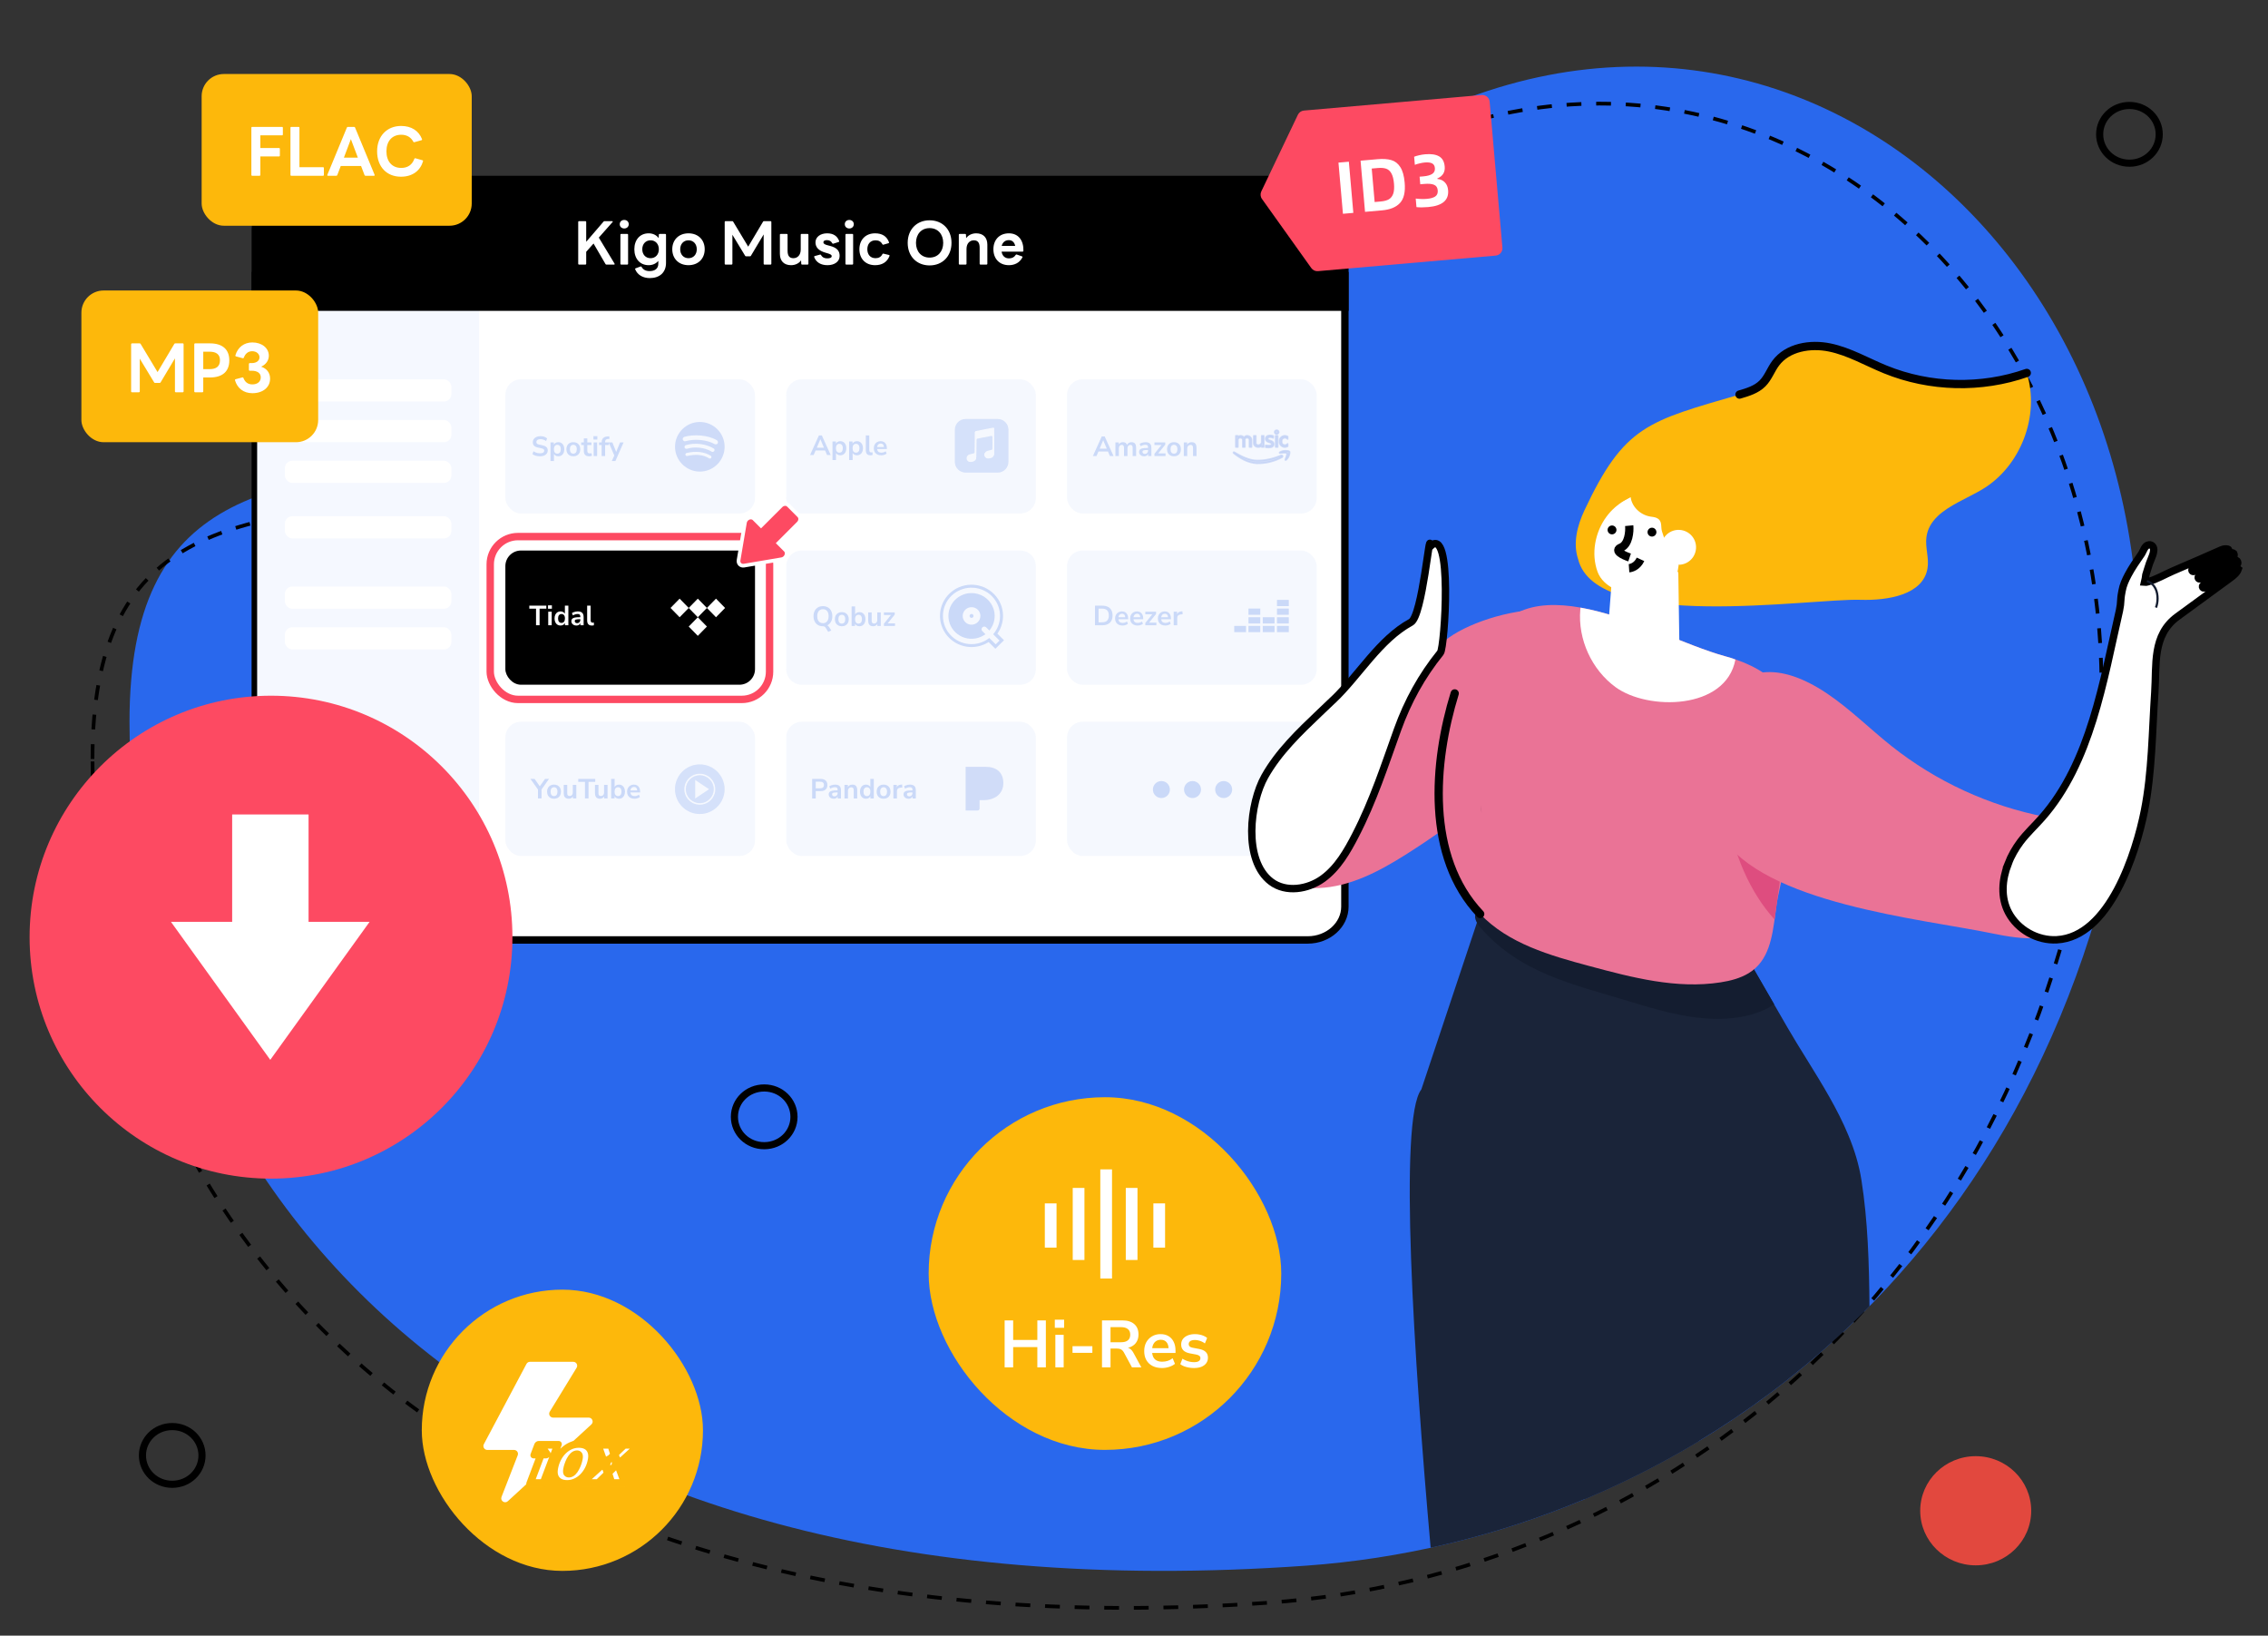 <svg width="1226" height="884" viewBox="0 0 1226 884" fill="none" xmlns="http://www.w3.org/2000/svg">
<rect x="0" y="0" width="1226" height="884" fill="#333333" stroke="none"/>
<g clip-path="url(#clip0_6537_1049)">
<path d="M70 390.197C70 139.844 368.592 361.405 706.015 102.278C938.545 -76.296 1191.4 133.079 1151.9 408.276C1112.39 683.473 910.363 831.65 706.015 846.181C263.483 877.649 70 640.551 70 390.197Z" fill="#2968ED"/>
<rect x="502" y="593" width="190.6" height="190.6" rx="95.3" fill="#FDB80B"/>
<path d="M601.116 691H594.786V632H601.116V691ZM586.211 680.972H579.881V642.028H586.211V680.972ZM614.886 680.972H608.556V642.028H614.886V680.972ZM571.13 650.385V674.286H564.8V650.385H571.13ZM629.8 674.286H623.47V650.385H629.8V674.286Z" fill="white"/>
<path d="M543.072 739V713.62H547.68V724.204H560.748V713.62H565.356V739H560.748V728.056H547.68V739H543.072ZM570.196 717.616V713.224H575.236V717.616H570.196ZM570.484 739V721.396H574.984V739H570.484ZM579.767 731.152V727.552H590.495V731.152H579.767ZM595.701 739V713.62H606.717C609.501 713.62 611.649 714.292 613.161 715.636C614.673 716.956 615.429 718.816 615.429 721.216C615.429 722.776 615.081 724.12 614.385 725.248C613.713 726.376 612.729 727.24 611.433 727.84C610.137 728.44 608.565 728.74 606.717 728.74L607.041 728.2H608.229C609.213 728.2 610.065 728.44 610.785 728.92C611.529 729.4 612.177 730.156 612.729 731.188L616.977 739H611.901L607.509 730.9C607.221 730.372 606.897 729.964 606.537 729.676C606.177 729.364 605.769 729.148 605.313 729.028C604.857 728.908 604.329 728.848 603.729 728.848H600.309V739H595.701ZM600.309 725.428H605.925C607.581 725.428 608.829 725.092 609.669 724.42C610.533 723.724 610.965 722.692 610.965 721.324C610.965 719.98 610.533 718.972 609.669 718.3C608.829 717.604 607.581 717.256 605.925 717.256H600.309V725.428ZM628.167 739.36C626.175 739.36 624.459 738.988 623.019 738.244C621.579 737.5 620.463 736.444 619.671 735.076C618.903 733.708 618.519 732.088 618.519 730.216C618.519 728.392 618.891 726.796 619.635 725.428C620.403 724.06 621.447 722.992 622.767 722.224C624.111 721.432 625.635 721.036 627.339 721.036C629.019 721.036 630.459 721.396 631.659 722.116C632.859 722.836 633.783 723.856 634.431 725.176C635.103 726.496 635.439 728.068 635.439 729.892V731.224H622.155V728.632H632.271L631.695 729.172C631.695 727.54 631.335 726.292 630.615 725.428C629.895 724.54 628.863 724.096 627.519 724.096C626.511 724.096 625.647 724.336 624.927 724.816C624.231 725.272 623.691 725.932 623.307 726.796C622.947 727.636 622.767 728.644 622.767 729.82V730.072C622.767 731.392 622.971 732.484 623.379 733.348C623.787 734.212 624.399 734.86 625.215 735.292C626.031 735.724 627.039 735.94 628.239 735.94C629.223 735.94 630.207 735.796 631.191 735.508C632.175 735.196 633.075 734.716 633.891 734.068L635.151 737.092C634.311 737.788 633.255 738.34 631.983 738.748C630.711 739.156 629.439 739.36 628.167 739.36ZM645.447 739.36C644.463 739.36 643.503 739.276 642.567 739.108C641.655 738.94 640.815 738.712 640.047 738.424C639.279 738.112 638.607 737.728 638.031 737.272L639.183 734.32C639.783 734.704 640.431 735.04 641.127 735.328C641.823 735.616 642.543 735.832 643.287 735.976C644.031 736.12 644.763 736.192 645.483 736.192C646.635 736.192 647.487 736 648.039 735.616C648.615 735.208 648.903 734.68 648.903 734.032C648.903 733.48 648.711 733.06 648.327 732.772C647.967 732.46 647.415 732.232 646.671 732.088L643.071 731.404C641.583 731.116 640.443 730.576 639.651 729.784C638.883 728.968 638.499 727.924 638.499 726.652C638.499 725.5 638.811 724.504 639.435 723.664C640.083 722.824 640.971 722.176 642.099 721.72C643.227 721.264 644.523 721.036 645.987 721.036C646.827 721.036 647.643 721.12 648.435 721.288C649.227 721.432 649.971 721.66 650.667 721.972C651.387 722.26 652.011 722.644 652.539 723.124L651.315 726.076C650.859 725.692 650.331 725.368 649.731 725.104C649.131 724.816 648.507 724.6 647.859 724.456C647.235 724.288 646.623 724.204 646.023 724.204C644.847 724.204 643.971 724.408 643.395 724.816C642.843 725.224 642.567 725.764 642.567 726.436C642.567 726.94 642.735 727.36 643.071 727.696C643.407 728.032 643.923 728.26 644.619 728.38L648.219 729.064C649.779 729.352 650.955 729.88 651.747 730.648C652.563 731.416 652.971 732.448 652.971 733.744C652.971 734.92 652.659 735.928 652.035 736.768C651.411 737.608 650.535 738.256 649.407 738.712C648.279 739.144 646.959 739.36 645.447 739.36Z" fill="white"/>
<path d="M50 410.197C50 159.844 348.592 381.405 686.015 122.278C918.545 -56.296 1171.4 153.079 1131.9 428.276C1092.39 703.473 890.363 851.65 686.015 866.181C243.483 897.649 50 660.551 50 410.197Z" stroke="black" stroke-width="2" stroke-dasharray="8 8"/>
<path d="M138 149H727V489.995C727 499.898 717.973 508 706.939 508H158.061C147.027 508 138 499.898 138 489.995V149Z" fill="white" stroke="black" stroke-width="4"/>
<path d="M139 148H259V506H159C147.954 506 139 497.046 139 486V148Z" fill="#F5F8FF"/>
<rect x="154" y="205" width="90" height="12" rx="4" fill="white"/>
<rect x="154" y="227" width="90" height="12" rx="4" fill="white"/>
<rect x="154" y="249" width="90" height="12" rx="4" fill="white"/>
<rect x="154" y="279" width="90" height="12" rx="4" fill="white"/>
<rect x="154" y="317" width="90" height="12" rx="4" fill="white"/>
<rect x="154" y="339" width="90" height="12" rx="4" fill="white"/>
<rect x="273.181" y="205" width="134.952" height="72.537" rx="8.435" fill="#DDE7FC" fill-opacity="0.3"/>
<path d="M291.928 246.615C291.377 246.615 290.847 246.565 290.336 246.465C289.836 246.375 289.37 246.24 288.94 246.059C288.519 245.879 288.144 245.664 287.814 245.414L288.399 243.897C288.73 244.128 289.075 244.328 289.435 244.498C289.806 244.658 290.196 244.783 290.606 244.873C291.027 244.953 291.467 244.993 291.928 244.993C292.718 244.993 293.294 244.863 293.654 244.603C294.015 244.333 294.195 243.987 294.195 243.567C294.195 243.337 294.14 243.142 294.03 242.981C293.92 242.811 293.739 242.666 293.489 242.546C293.239 242.426 292.909 242.326 292.498 242.246L290.847 241.9C289.896 241.7 289.185 241.365 288.715 240.894C288.254 240.414 288.024 239.783 288.024 239.003C288.024 238.342 288.199 237.766 288.549 237.276C288.9 236.785 289.385 236.405 290.006 236.135C290.626 235.865 291.342 235.729 292.153 235.729C292.633 235.729 293.094 235.779 293.534 235.88C293.985 235.97 294.395 236.11 294.765 236.3C295.146 236.48 295.476 236.7 295.756 236.961L295.171 238.402C294.75 238.052 294.29 237.791 293.79 237.621C293.289 237.441 292.739 237.351 292.138 237.351C291.677 237.351 291.282 237.416 290.952 237.546C290.621 237.676 290.366 237.861 290.186 238.102C290.016 238.332 289.931 238.607 289.931 238.928C289.931 239.288 290.051 239.578 290.291 239.798C290.531 240.009 290.942 240.174 291.522 240.294L293.159 240.639C294.15 240.849 294.886 241.18 295.366 241.63C295.857 242.081 296.102 242.681 296.102 243.432C296.102 244.063 295.932 244.618 295.591 245.099C295.251 245.579 294.765 245.954 294.135 246.225C293.514 246.485 292.779 246.615 291.928 246.615ZM297.571 249.167V239.123H299.403V240.669H299.253C299.403 240.159 299.708 239.748 300.169 239.438C300.639 239.128 301.185 238.973 301.805 238.973C302.446 238.973 303.006 239.128 303.487 239.438C303.977 239.748 304.358 240.189 304.628 240.759C304.898 241.32 305.033 241.996 305.033 242.786C305.033 243.567 304.898 244.248 304.628 244.828C304.358 245.399 303.982 245.839 303.502 246.15C303.021 246.46 302.456 246.615 301.805 246.615C301.195 246.615 300.659 246.465 300.199 246.165C299.738 245.854 299.428 245.454 299.268 244.963H299.448V249.167H297.571ZM301.28 245.189C301.84 245.189 302.291 244.988 302.631 244.588C302.971 244.178 303.141 243.577 303.141 242.786C303.141 241.985 302.971 241.39 302.631 241C302.291 240.599 301.84 240.399 301.28 240.399C300.719 240.399 300.269 240.599 299.928 241C299.588 241.39 299.418 241.985 299.418 242.786C299.418 243.577 299.588 244.178 299.928 244.588C300.269 244.988 300.719 245.189 301.28 245.189ZM309.922 246.615C309.161 246.615 308.501 246.46 307.94 246.15C307.38 245.839 306.944 245.399 306.634 244.828C306.324 244.248 306.169 243.567 306.169 242.786C306.169 242.006 306.324 241.33 306.634 240.759C306.944 240.189 307.38 239.748 307.94 239.438C308.501 239.128 309.161 238.973 309.922 238.973C310.683 238.973 311.344 239.128 311.904 239.438C312.465 239.748 312.9 240.189 313.21 240.759C313.521 241.33 313.676 242.006 313.676 242.786C313.676 243.567 313.521 244.248 313.21 244.828C312.9 245.399 312.465 245.839 311.904 246.15C311.344 246.46 310.683 246.615 309.922 246.615ZM309.922 245.189C310.483 245.189 310.933 244.988 311.274 244.588C311.614 244.178 311.784 243.577 311.784 242.786C311.784 241.985 311.614 241.39 311.274 241C310.933 240.599 310.483 240.399 309.922 240.399C309.362 240.399 308.911 240.599 308.571 241C308.231 241.39 308.06 241.985 308.06 242.786C308.06 243.577 308.231 244.178 308.571 244.588C308.911 244.988 309.362 245.189 309.922 245.189ZM318.515 246.615C317.534 246.615 316.803 246.37 316.323 245.879C315.842 245.389 315.602 244.673 315.602 243.732V240.534H314.191V239.123H315.602V236.931H317.479V239.123H319.701V240.534H317.479V243.627C317.479 244.108 317.584 244.468 317.794 244.708C318.004 244.948 318.345 245.068 318.815 245.068C318.955 245.068 319.1 245.053 319.251 245.023C319.401 244.983 319.556 244.943 319.716 244.903L320.001 246.285C319.821 246.385 319.591 246.465 319.311 246.525C319.04 246.585 318.775 246.615 318.515 246.615ZM320.794 237.546V235.714H322.896V237.546H320.794ZM320.914 246.465V239.123H322.791V246.465H320.914ZM325.237 246.465V240.534H323.825V239.123H325.777L325.237 239.618V239.108C325.237 238.067 325.507 237.281 326.047 236.75C326.598 236.22 327.449 235.92 328.6 235.85L329.335 235.804L329.456 237.186L328.765 237.231C328.365 237.251 328.044 237.326 327.804 237.456C327.564 237.576 327.389 237.746 327.278 237.967C327.168 238.187 327.113 238.467 327.113 238.807V239.363L326.873 239.123H329.11V240.534H327.113V246.465H325.237ZM330.724 249.167L332.256 245.789V246.57L329.028 239.123H331.025L333.307 244.813H332.856L335.184 239.123H337.075L332.661 249.167H330.724Z" fill="#BFD0F6" fill-opacity="0.8"/>
<path opacity="0.9" d="M386.207 239.99C381.916 237.443 374.743 237.175 370.655 238.448C369.985 238.649 369.315 238.247 369.113 237.644C368.912 236.973 369.313 236.303 369.917 236.102C374.675 234.695 382.518 234.963 387.479 237.912C388.083 238.247 388.284 239.051 387.95 239.655C387.615 240.124 386.81 240.325 386.207 239.99ZM386.075 243.743C385.74 244.213 385.137 244.414 384.668 244.079C381.047 241.867 375.55 241.196 371.328 242.537C370.792 242.671 370.188 242.403 370.054 241.867C369.92 241.33 370.187 240.727 370.724 240.593C375.616 239.118 381.649 239.856 385.806 242.403C386.209 242.604 386.41 243.274 386.075 243.743ZM384.469 247.43C384.201 247.832 383.732 247.966 383.329 247.698C380.178 245.754 376.223 245.352 371.531 246.425C371.062 246.559 370.66 246.224 370.526 245.821C370.391 245.352 370.726 244.95 371.128 244.816C376.222 243.676 380.646 244.146 384.133 246.291C384.602 246.492 384.669 247.028 384.469 247.43ZM378.291 228.059C370.917 228.059 364.888 234.091 364.893 241.464C364.897 248.838 370.933 254.87 378.306 254.87C385.679 254.87 391.709 248.838 391.704 241.464C391.7 234.091 385.731 228.059 378.291 228.059Z" fill="#BFD0F6" fill-opacity="0.8"/>
<rect x="425.002" y="205" width="134.952" height="72.537" rx="8.435" fill="#DDE7FC" fill-opacity="0.3"/>
<path d="M437.887 245.926L442.677 235.34H444.253L449.043 245.926H447.091L445.815 242.953L446.626 243.478H440.289L441.1 242.953L439.839 245.926H437.887ZM443.442 237.428L441.34 242.427L440.95 241.947H445.965L445.59 242.427L443.473 237.428H443.442ZM450.021 248.628V238.584H451.853V240.13H451.703C451.853 239.62 452.158 239.209 452.619 238.899C453.089 238.589 453.634 238.434 454.255 238.434C454.896 238.434 455.456 238.589 455.937 238.899C456.427 239.209 456.808 239.65 457.078 240.22C457.348 240.781 457.483 241.456 457.483 242.247C457.483 243.028 457.348 243.709 457.078 244.289C456.808 244.86 456.432 245.3 455.952 245.61C455.471 245.921 454.906 246.076 454.255 246.076C453.644 246.076 453.109 245.926 452.649 245.625C452.188 245.315 451.878 244.915 451.718 244.424H451.898V248.628H450.021ZM453.73 244.65C454.29 244.65 454.741 244.449 455.081 244.049C455.421 243.639 455.591 243.038 455.591 242.247C455.591 241.446 455.421 240.851 455.081 240.46C454.741 240.06 454.29 239.86 453.73 239.86C453.169 239.86 452.719 240.06 452.378 240.46C452.038 240.851 451.868 241.446 451.868 242.247C451.868 243.038 452.038 243.639 452.378 244.049C452.719 244.449 453.169 244.65 453.73 244.65ZM459.024 248.628V238.584H460.856V240.13H460.705C460.856 239.62 461.161 239.209 461.621 238.899C462.092 238.589 462.637 238.434 463.258 238.434C463.899 238.434 464.459 238.589 464.94 238.899C465.43 239.209 465.81 239.65 466.081 240.22C466.351 240.781 466.486 241.456 466.486 242.247C466.486 243.028 466.351 243.709 466.081 244.289C465.81 244.86 465.435 245.3 464.955 245.61C464.474 245.921 463.909 246.076 463.258 246.076C462.647 246.076 462.112 245.926 461.651 245.625C461.191 245.315 460.881 244.915 460.721 244.424H460.901V248.628H459.024ZM462.732 244.65C463.293 244.65 463.743 244.449 464.084 244.049C464.424 243.639 464.594 243.038 464.594 242.247C464.594 241.446 464.424 240.851 464.084 240.46C463.743 240.06 463.293 239.86 462.732 239.86C462.172 239.86 461.721 240.06 461.381 240.46C461.041 240.851 460.871 241.446 460.871 242.247C460.871 243.038 461.041 243.639 461.381 244.049C461.721 244.449 462.172 244.65 462.732 244.65ZM470.579 246.076C469.708 246.076 469.063 245.841 468.642 245.37C468.232 244.89 468.027 244.189 468.027 243.268V235.34H469.904V243.178C469.904 243.468 469.944 243.719 470.024 243.929C470.114 244.129 470.244 244.279 470.414 244.379C470.584 244.479 470.794 244.529 471.045 244.529C471.155 244.529 471.265 244.524 471.375 244.514C471.485 244.504 471.59 244.484 471.69 244.454L471.66 245.941C471.48 245.981 471.3 246.011 471.12 246.031C470.95 246.061 470.769 246.076 470.579 246.076ZM476.367 246.076C475.536 246.076 474.82 245.921 474.22 245.61C473.619 245.3 473.154 244.86 472.823 244.289C472.503 243.719 472.343 243.043 472.343 242.262C472.343 241.501 472.498 240.836 472.808 240.265C473.128 239.695 473.564 239.249 474.114 238.929C474.675 238.599 475.311 238.434 476.021 238.434C476.722 238.434 477.323 238.584 477.823 238.884C478.324 239.184 478.709 239.61 478.979 240.16C479.259 240.711 479.4 241.366 479.4 242.127V242.683H473.859V241.602H478.078L477.838 241.827C477.838 241.146 477.688 240.626 477.388 240.265C477.087 239.895 476.657 239.71 476.096 239.71C475.676 239.71 475.316 239.81 475.015 240.01C474.725 240.2 474.5 240.475 474.34 240.836C474.19 241.186 474.114 241.607 474.114 242.097V242.202C474.114 242.753 474.2 243.208 474.37 243.568C474.54 243.929 474.795 244.199 475.135 244.379C475.476 244.559 475.896 244.65 476.397 244.65C476.807 244.65 477.217 244.589 477.628 244.469C478.038 244.339 478.414 244.139 478.754 243.869L479.279 245.13C478.929 245.42 478.489 245.651 477.958 245.821C477.428 245.991 476.897 246.076 476.367 246.076Z" fill="#BFD0F6" fill-opacity="0.8"/>
<g opacity="0.85">
<path fill-rule="evenodd" clip-rule="evenodd" d="M521.953 226.449C518.755 226.449 516.162 229.042 516.162 232.241V249.615C516.162 252.813 518.755 255.406 521.953 255.406H539.327C542.526 255.406 545.119 252.813 545.119 249.615V232.241C545.119 229.042 542.526 226.449 539.327 226.449H521.953ZM536.738 246.939C536.428 247.25 536.042 247.474 535.618 247.59C534.992 247.772 534.079 247.841 533.63 247.742C533.332 247.675 533.096 247.566 532.863 247.388C532.821 247.35 532.78 247.312 532.737 247.271C532.276 246.819 532.072 246.358 532.071 245.768C532.068 245.452 532.143 245.139 532.292 244.859C532.519 244.389 532.813 244.107 533.342 243.85C533.766 243.644 534.144 243.538 535.251 243.312C535.979 243.165 536.156 243.101 536.298 242.937C536.32 242.912 536.339 242.89 536.356 242.867C536.492 242.684 536.487 242.397 536.478 239.222C536.47 236.119 536.466 235.948 536.408 235.862C536.375 235.813 536.329 235.773 536.276 235.746C536.184 235.634 536.017 235.577 535.84 235.601C535.638 235.629 528.481 237.038 528.302 237.085C528.205 237.111 528.117 237.163 528.048 237.237C527.98 237.31 527.933 237.402 527.915 237.5C527.907 237.533 527.902 238.24 527.893 239.273C527.869 242.155 527.825 247.573 527.668 247.978C527.607 248.136 527.498 248.352 527.425 248.459C527.208 248.762 526.934 249.02 526.617 249.218C525.963 249.594 524.685 249.787 524.003 249.614C523.694 249.534 523.419 249.401 523.187 249.223C522.931 248.995 522.735 248.705 522.614 248.366C522.497 248.041 522.471 247.508 522.552 247.152C522.638 246.779 522.834 246.425 523.101 246.164C523.569 245.706 524.123 245.493 525.614 245.198C525.862 245.151 526.108 245.096 526.352 245.032C526.552 244.954 526.715 244.803 526.808 244.61C526.865 244.487 526.902 233.543 526.902 233.543L526.981 233.389C527.087 233.194 527.258 233.043 527.464 232.961C527.591 232.914 535.023 231.441 536.284 231.212C536.569 231.16 536.874 231.118 536.963 231.118C537.08 231.115 537.196 231.146 537.297 231.206C537.364 231.28 537.413 231.368 537.44 231.464C537.469 231.562 537.477 233.348 537.469 238.576L537.46 245.558L537.384 245.819C537.271 246.242 537.048 246.628 536.738 246.939Z" fill="#BFD0F6" fill-opacity="0.8"/>
<path fill-rule="evenodd" clip-rule="evenodd" d="M521.953 226.449C518.755 226.449 516.162 229.042 516.162 232.241V249.615C516.162 252.813 518.755 255.406 521.953 255.406H539.327C542.526 255.406 545.119 252.813 545.119 249.615V232.241C545.119 229.042 542.526 226.449 539.327 226.449H521.953ZM536.738 246.939C536.428 247.25 536.042 247.474 535.618 247.59C534.992 247.772 534.079 247.841 533.63 247.742C533.332 247.675 533.096 247.566 532.863 247.388C532.821 247.35 532.78 247.312 532.737 247.271C532.276 246.819 532.072 246.358 532.071 245.768C532.068 245.452 532.143 245.139 532.292 244.859C532.519 244.389 532.813 244.107 533.342 243.85C533.766 243.644 534.144 243.538 535.251 243.312C535.979 243.165 536.156 243.101 536.298 242.937C536.32 242.912 536.339 242.89 536.356 242.867C536.492 242.684 536.487 242.397 536.478 239.222C536.47 236.119 536.466 235.948 536.408 235.862C536.375 235.813 536.329 235.773 536.276 235.746C536.184 235.634 536.017 235.577 535.84 235.601C535.638 235.629 528.481 237.038 528.302 237.085C528.205 237.111 528.117 237.163 528.048 237.237C527.98 237.31 527.933 237.402 527.915 237.5C527.907 237.533 527.902 238.24 527.893 239.273C527.869 242.155 527.825 247.573 527.668 247.978C527.607 248.136 527.498 248.352 527.425 248.459C527.208 248.762 526.934 249.02 526.617 249.218C525.963 249.594 524.685 249.787 524.003 249.614C523.694 249.534 523.419 249.401 523.187 249.223C522.931 248.995 522.735 248.705 522.614 248.366C522.497 248.041 522.471 247.508 522.552 247.152C522.638 246.779 522.834 246.425 523.101 246.164C523.569 245.706 524.123 245.493 525.614 245.198C525.862 245.151 526.108 245.096 526.352 245.032C526.552 244.954 526.715 244.803 526.808 244.61C526.865 244.487 526.902 233.543 526.902 233.543L526.981 233.389C527.087 233.194 527.258 233.043 527.464 232.961C527.591 232.914 535.023 231.441 536.284 231.212C536.569 231.16 536.874 231.118 536.963 231.118C537.08 231.115 537.196 231.146 537.297 231.206C537.364 231.28 537.413 231.368 537.44 231.464C537.469 231.562 537.477 233.348 537.469 238.576L537.46 245.558L537.384 245.819C537.271 246.242 537.048 246.628 536.738 246.939Z" fill="white" fill-opacity="0.1"/>
</g>
<rect x="576.824" y="205" width="134.952" height="72.537" rx="8.435" fill="#DDE7FC" fill-opacity="0.3"/>
<path d="M590.782 246.465L595.571 235.88H597.148L601.937 246.465H599.986L598.709 243.492L599.52 244.017H593.184L593.995 243.492L592.734 246.465H590.782ZM596.337 237.967L594.235 242.966L593.845 242.486H598.859L598.484 242.966L596.367 237.967H596.337ZM602.946 246.465V239.123H604.777V240.594H604.612C604.742 240.254 604.922 239.964 605.153 239.723C605.383 239.483 605.658 239.298 605.978 239.168C606.299 239.038 606.654 238.973 607.045 238.973C607.635 238.973 608.121 239.113 608.501 239.393C608.881 239.673 609.147 240.104 609.297 240.684H609.087C609.287 240.154 609.617 239.738 610.077 239.438C610.538 239.128 611.068 238.973 611.669 238.973C612.23 238.973 612.69 239.083 613.05 239.303C613.421 239.523 613.696 239.858 613.876 240.309C614.056 240.749 614.146 241.31 614.146 241.99V246.465H612.27V242.066C612.27 241.505 612.175 241.095 611.984 240.834C611.804 240.574 611.494 240.444 611.053 240.444C610.733 240.444 610.453 240.524 610.213 240.684C609.972 240.834 609.787 241.055 609.657 241.345C609.537 241.635 609.477 241.985 609.477 242.396V246.465H607.6V242.066C607.6 241.505 607.505 241.095 607.315 240.834C607.135 240.574 606.829 240.444 606.399 240.444C606.069 240.444 605.783 240.524 605.543 240.684C605.313 240.834 605.133 241.055 605.003 241.345C604.882 241.635 604.822 241.985 604.822 242.396V246.465H602.946ZM618.5 246.615C617.969 246.615 617.494 246.515 617.074 246.315C616.663 246.104 616.338 245.824 616.098 245.474C615.867 245.124 615.752 244.728 615.752 244.288C615.752 243.747 615.892 243.322 616.173 243.011C616.453 242.691 616.908 242.461 617.539 242.321C618.17 242.181 619.015 242.111 620.076 242.111H620.827V243.192H620.091C619.621 243.192 619.226 243.212 618.905 243.252C618.585 243.282 618.325 243.337 618.125 243.417C617.934 243.487 617.794 243.587 617.704 243.717C617.624 243.847 617.584 244.007 617.584 244.198C617.584 244.528 617.699 244.798 617.929 245.008C618.16 245.219 618.48 245.324 618.89 245.324C619.221 245.324 619.511 245.249 619.761 245.099C620.021 244.938 620.227 244.723 620.377 244.453C620.527 244.183 620.602 243.872 620.602 243.522V241.795C620.602 241.295 620.492 240.934 620.272 240.714C620.051 240.494 619.681 240.384 619.161 240.384C618.75 240.384 618.33 240.449 617.899 240.579C617.469 240.699 617.034 240.889 616.593 241.15L616.053 239.873C616.313 239.693 616.618 239.538 616.968 239.408C617.329 239.268 617.704 239.163 618.095 239.093C618.495 239.013 618.87 238.973 619.221 238.973C619.941 238.973 620.532 239.083 620.992 239.303C621.463 239.523 621.813 239.858 622.043 240.309C622.274 240.749 622.389 241.32 622.389 242.021V246.465H620.632V244.903H620.752C620.682 245.254 620.542 245.559 620.332 245.819C620.132 246.069 619.876 246.265 619.566 246.405C619.256 246.545 618.9 246.615 618.5 246.615ZM624.053 246.465V245.249L628.197 240.084V240.534H624.053V239.123H629.879V240.339L625.69 245.549V245.053H630.044V246.465H624.053ZM634.607 246.615C633.846 246.615 633.185 246.46 632.625 246.15C632.064 245.839 631.629 245.399 631.319 244.828C631.008 244.248 630.853 243.567 630.853 242.786C630.853 242.006 631.008 241.33 631.319 240.759C631.629 240.189 632.064 239.748 632.625 239.438C633.185 239.128 633.846 238.973 634.607 238.973C635.367 238.973 636.028 239.128 636.589 239.438C637.149 239.748 637.585 240.189 637.895 240.759C638.205 241.33 638.36 242.006 638.36 242.786C638.36 243.567 638.205 244.248 637.895 244.828C637.585 245.399 637.149 245.839 636.589 246.15C636.028 246.46 635.367 246.615 634.607 246.615ZM634.607 245.189C635.167 245.189 635.618 244.988 635.958 244.588C636.298 244.178 636.469 243.577 636.469 242.786C636.469 241.985 636.298 241.39 635.958 241C635.618 240.599 635.167 240.399 634.607 240.399C634.046 240.399 633.596 240.599 633.255 241C632.915 241.39 632.745 241.985 632.745 242.786C632.745 243.577 632.915 244.178 633.255 244.588C633.596 244.988 634.046 245.189 634.607 245.189ZM639.909 246.465V239.123H641.741V240.594H641.576C641.796 240.064 642.137 239.663 642.597 239.393C643.068 239.113 643.598 238.973 644.189 238.973C644.779 238.973 645.265 239.083 645.645 239.303C646.025 239.523 646.311 239.858 646.501 240.309C646.691 240.749 646.786 241.31 646.786 241.99V246.465H644.909V242.081C644.909 241.7 644.859 241.39 644.759 241.15C644.669 240.909 644.524 240.734 644.324 240.624C644.134 240.504 643.888 240.444 643.588 240.444C643.228 240.444 642.912 240.524 642.642 240.684C642.372 240.834 642.162 241.055 642.011 241.345C641.861 241.625 641.786 241.955 641.786 242.336V246.465H639.909Z" fill="#BFD0F6" fill-opacity="0.8"/>
<path opacity="0.85" d="M666.8 244.462C666.891 244.368 667.039 244.351 667.149 244.416C669.097 245.557 671.066 246.647 673.133 247.47C675.193 248.291 677.354 248.879 679.525 248.887C681.737 248.943 683.983 248.658 686.162 248.194C688.349 247.722 690.48 247.012 692.573 246.181C692.846 246.071 693.163 246.191 693.28 246.447C693.387 246.684 693.286 246.956 693.054 247.083C691.023 248.18 688.827 249.03 686.539 249.606C684.244 250.183 681.875 250.435 679.476 250.398C677.027 250.279 674.682 249.58 672.583 248.564C670.479 247.542 668.569 246.256 666.825 244.819C666.713 244.726 666.702 244.567 666.8 244.462ZM694.948 243.61C695.955 243.61 696.837 243.786 697.026 244.079C697.34 244.433 696.9 247.196 695.2 248.548C694.948 248.724 694.697 248.665 694.822 248.371C695.2 247.431 696.019 245.432 695.641 244.962C695.201 244.433 692.934 244.726 691.926 244.844C691.611 244.844 691.611 244.609 691.863 244.433C692.744 243.844 693.941 243.61 694.948 243.61ZM684.841 235.802C685.777 235.117 687.323 235.299 688.277 235.636V236.664C687.28 236.126 686.094 236.099 685.546 236.512C685.438 236.582 685.282 236.789 685.282 237.061C685.282 237.645 685.626 237.817 686.53 238.099C687.37 238.351 688.51 238.713 688.51 240.084C688.51 240.607 688.295 241.04 687.876 241.343C687.348 241.726 686.552 241.847 685.788 241.847C685.207 241.847 684.625 241.776 684.206 241.705V240.678C685.217 240.869 686.659 240.96 687.208 240.547C687.316 240.476 687.434 240.356 687.434 240.084C687.434 239.499 687.09 239.328 686.186 239.046C685.346 238.794 684.206 238.431 684.206 237.061C684.206 236.537 684.421 236.104 684.841 235.802ZM673.683 235.621C674.742 235.327 675.848 235.929 676.307 236.826C676.547 237.281 676.524 237.828 676.521 238.16V241.595H675.445V237.873C675.442 237.614 675.422 237.43 675.328 237.247C675.103 236.746 674.439 236.523 673.892 236.538C673.546 236.524 673.118 236.891 672.854 237.3C672.918 237.621 672.908 237.938 672.906 238.16V241.595H671.83V237.873C671.827 237.614 671.807 237.43 671.714 237.247C671.489 236.746 670.825 236.523 670.277 236.538C669.884 236.522 669.381 237 669.139 237.471V241.595H668.063V235.55H669.139V236.184C669.201 236.116 669.268 236.048 669.345 235.983C669.563 235.811 669.812 235.698 670.069 235.621C670.999 235.363 671.964 235.796 672.497 236.513C672.498 236.512 672.499 236.511 672.5 236.51C672.625 236.326 672.764 236.149 672.96 235.983C673.177 235.811 673.427 235.698 673.683 235.621ZM678.825 239.483C678.825 240.091 679.354 240.587 680.004 240.587H680.439C681.088 240.587 682.053 239.683 682.053 239.076V238.068H682.054V235.55H683.13V241.595H682.054V240.951C681.571 241.338 680.988 241.595 680.439 241.595H680.004C678.76 241.595 677.749 240.648 677.749 239.483V235.55H678.825V239.483ZM690.663 241.595H689.587V235.55H690.663V241.595ZM694.558 235.55C695.097 235.55 695.602 235.691 696.044 235.953V237.262L695.796 237.031C695.462 236.729 695.021 236.557 694.558 236.557C693.601 236.557 692.815 237.293 692.815 238.189V238.955C692.815 239.852 693.601 240.587 694.558 240.587C695.021 240.587 695.462 240.416 695.796 240.114L696.044 239.882V241.192C695.602 241.454 695.097 241.595 694.558 241.595C693.009 241.595 691.739 240.406 691.739 238.955V238.189C691.739 236.739 693.009 235.55 694.558 235.55ZM690.124 232.527C690.719 232.527 691.201 232.978 691.201 233.535C691.201 234.091 690.719 234.542 690.124 234.542C689.53 234.542 689.048 234.091 689.048 233.535C689.048 232.978 689.53 232.527 690.124 232.527Z" fill="#BFD0F6" fill-opacity="0.8" stroke="#BFD0F6" stroke-opacity="0.8" stroke-width="0.894" stroke-linejoin="round"/>
<rect x="273.181" y="297.535" width="134.952" height="72.537" rx="8.435" fill="black"/>
<path d="M289.759 337.926V328.947H286.126V327.34H295.315V328.947H291.681V337.926H289.759ZM296.232 329.007V327.175H298.334V329.007H296.232ZM296.352 337.926V330.584H298.229V337.926H296.352ZM303.002 338.076C302.361 338.076 301.796 337.921 301.305 337.61C300.825 337.3 300.449 336.86 300.179 336.289C299.909 335.709 299.774 335.028 299.774 334.247C299.774 333.456 299.909 332.781 300.179 332.22C300.449 331.65 300.825 331.209 301.305 330.899C301.796 330.589 302.361 330.434 303.002 330.434C303.612 330.434 304.143 330.584 304.593 330.884C305.054 331.184 305.364 331.58 305.524 332.07H305.359V327.34H307.236V337.926H305.404V336.364H305.539C305.389 336.885 305.084 337.3 304.623 337.61C304.163 337.921 303.622 338.076 303.002 338.076ZM303.527 336.65C304.088 336.65 304.538 336.449 304.879 336.049C305.219 335.639 305.389 335.038 305.389 334.247C305.389 333.446 305.219 332.851 304.879 332.46C304.538 332.06 304.088 331.86 303.527 331.86C302.967 331.86 302.516 332.06 302.176 332.46C301.836 332.851 301.666 333.446 301.666 334.247C301.666 335.038 301.836 335.639 302.176 336.049C302.516 336.449 302.967 336.65 303.527 336.65ZM311.599 338.076C311.069 338.076 310.593 337.976 310.173 337.776C309.763 337.565 309.437 337.285 309.197 336.935C308.967 336.584 308.852 336.189 308.852 335.749C308.852 335.208 308.992 334.783 309.272 334.472C309.552 334.152 310.008 333.922 310.638 333.782C311.269 333.642 312.115 333.572 313.176 333.572H313.927V334.653H313.191C312.72 334.653 312.325 334.673 312.005 334.713C311.684 334.743 311.424 334.798 311.224 334.878C311.034 334.948 310.894 335.048 310.804 335.178C310.724 335.308 310.683 335.468 310.683 335.659C310.683 335.989 310.799 336.259 311.029 336.469C311.259 336.68 311.579 336.785 311.99 336.785C312.32 336.785 312.61 336.71 312.861 336.559C313.121 336.399 313.326 336.184 313.476 335.914C313.626 335.644 313.701 335.333 313.701 334.983V333.256C313.701 332.756 313.591 332.395 313.371 332.175C313.151 331.955 312.781 331.845 312.26 331.845C311.85 331.845 311.429 331.91 310.999 332.04C310.568 332.16 310.133 332.35 309.693 332.611L309.152 331.334C309.412 331.154 309.718 330.999 310.068 330.869C310.428 330.729 310.804 330.624 311.194 330.554C311.594 330.474 311.97 330.434 312.32 330.434C313.041 330.434 313.631 330.544 314.092 330.764C314.562 330.984 314.913 331.319 315.143 331.77C315.373 332.21 315.488 332.781 315.488 333.481V337.926H313.731V336.364H313.852C313.782 336.715 313.641 337.02 313.431 337.28C313.231 337.53 312.976 337.726 312.665 337.866C312.355 338.006 312 338.076 311.599 338.076ZM319.946 338.076C319.075 338.076 318.429 337.841 318.009 337.37C317.598 336.89 317.393 336.189 317.393 335.268V327.34H319.27V335.178C319.27 335.468 319.31 335.719 319.39 335.929C319.48 336.129 319.61 336.279 319.78 336.379C319.951 336.479 320.161 336.529 320.411 336.529C320.521 336.529 320.631 336.524 320.741 336.514C320.851 336.504 320.957 336.484 321.057 336.454L321.027 337.941C320.846 337.981 320.666 338.011 320.486 338.031C320.316 338.061 320.136 338.076 319.946 338.076Z" fill="white"/>
<path fill-rule="evenodd" clip-rule="evenodd" d="M372.296 328.57L367.38 323.543L362.465 328.57L367.38 333.598L372.296 328.571L377.211 333.597L372.296 338.624L377.211 343.652L382.127 338.624L377.212 333.597L382.127 328.571L387.042 333.598L391.958 328.57L387.042 323.543L382.127 328.57L377.211 323.543L372.296 328.57Z" fill="white"/>
<path d="M425.002 305.97C425.002 301.311 428.778 297.535 433.436 297.535H551.52C556.178 297.535 559.954 301.311 559.954 305.97V361.638C559.954 366.296 556.178 370.072 551.52 370.072H433.436C428.778 370.072 425.002 366.296 425.002 361.638V305.97Z" fill="#DDE7FC" fill-opacity="0.3"/>
<path d="M447.713 341.518L446.256 339.161C446.116 338.931 445.926 338.756 445.686 338.636C445.456 338.526 445.17 338.47 444.83 338.47L446.316 337.885C446.627 337.885 446.897 337.92 447.127 337.99C447.358 338.06 447.563 338.175 447.743 338.335C447.923 338.495 448.093 338.716 448.253 338.996L449.349 340.738L447.713 341.518ZM444.845 338.47C444.074 338.47 443.374 338.345 442.743 338.095C442.122 337.835 441.587 337.464 441.136 336.984C440.696 336.504 440.356 335.928 440.115 335.257C439.875 334.587 439.755 333.841 439.755 333.02C439.755 332.189 439.875 331.444 440.115 330.783C440.356 330.112 440.696 329.542 441.136 329.071C441.587 328.591 442.122 328.226 442.743 327.975C443.374 327.715 444.074 327.585 444.845 327.585C445.616 327.585 446.311 327.715 446.932 327.975C447.563 328.226 448.098 328.586 448.539 329.056C448.989 329.527 449.334 330.097 449.575 330.768C449.815 331.429 449.935 332.174 449.935 333.005C449.935 333.836 449.815 334.587 449.575 335.257C449.334 335.928 448.989 336.504 448.539 336.984C448.098 337.464 447.563 337.835 446.932 338.095C446.311 338.345 445.616 338.47 444.845 338.47ZM444.845 336.819C445.496 336.819 446.046 336.669 446.497 336.368C446.957 336.068 447.307 335.633 447.548 335.062C447.798 334.492 447.923 333.811 447.923 333.02C447.923 332.219 447.803 331.539 447.563 330.978C447.322 330.408 446.972 329.977 446.512 329.687C446.051 329.387 445.496 329.236 444.845 329.236C444.204 329.236 443.654 329.387 443.193 329.687C442.733 329.977 442.378 330.408 442.127 330.978C441.887 331.539 441.767 332.219 441.767 333.02C441.767 333.811 441.887 334.492 442.127 335.062C442.378 335.633 442.733 336.068 443.193 336.368C443.654 336.669 444.204 336.819 444.845 336.819ZM455.057 338.47C454.297 338.47 453.636 338.315 453.075 338.005C452.515 337.695 452.079 337.254 451.769 336.684C451.459 336.103 451.304 335.422 451.304 334.642C451.304 333.861 451.459 333.185 451.769 332.615C452.079 332.044 452.515 331.604 453.075 331.293C453.636 330.983 454.297 330.828 455.057 330.828C455.818 330.828 456.479 330.983 457.039 331.293C457.6 331.604 458.035 332.044 458.346 332.615C458.656 333.185 458.811 333.861 458.811 334.642C458.811 335.422 458.656 336.103 458.346 336.684C458.035 337.254 457.6 337.695 457.039 338.005C456.479 338.315 455.818 338.47 455.057 338.47ZM455.057 337.044C455.618 337.044 456.068 336.844 456.409 336.443C456.749 336.033 456.919 335.433 456.919 334.642C456.919 333.841 456.749 333.245 456.409 332.855C456.068 332.455 455.618 332.254 455.057 332.254C454.497 332.254 454.046 332.455 453.706 332.855C453.366 333.245 453.196 333.841 453.196 334.642C453.196 335.433 453.366 336.033 453.706 336.443C454.046 336.844 454.497 337.044 455.057 337.044ZM464.594 338.47C463.974 338.47 463.428 338.315 462.958 338.005C462.497 337.695 462.192 337.279 462.042 336.759H462.192V338.32H460.36V327.735H462.237V332.465H462.057C462.217 331.974 462.527 331.579 462.988 331.278C463.448 330.978 463.984 330.828 464.594 330.828C465.245 330.828 465.81 330.983 466.291 331.293C466.771 331.604 467.147 332.044 467.417 332.615C467.687 333.175 467.822 333.851 467.822 334.642C467.822 335.422 467.687 336.103 467.417 336.684C467.147 337.254 466.766 337.695 466.276 338.005C465.795 338.315 465.235 338.47 464.594 338.47ZM464.069 337.044C464.629 337.044 465.08 336.844 465.42 336.443C465.76 336.033 465.93 335.433 465.93 334.642C465.93 333.841 465.76 333.245 465.42 332.855C465.08 332.455 464.629 332.254 464.069 332.254C463.508 332.254 463.058 332.455 462.717 332.855C462.377 333.245 462.207 333.841 462.207 334.642C462.207 335.433 462.377 336.033 462.717 336.443C463.058 336.844 463.508 337.044 464.069 337.044ZM472.021 338.47C471.41 338.47 470.904 338.36 470.504 338.14C470.104 337.91 469.803 337.57 469.603 337.119C469.413 336.669 469.318 336.108 469.318 335.438V330.978H471.195V335.468C471.195 335.808 471.24 336.093 471.33 336.323C471.43 336.554 471.575 336.724 471.765 336.834C471.965 336.944 472.216 336.999 472.516 336.999C472.856 336.999 473.152 336.924 473.402 336.774C473.662 336.614 473.862 336.393 474.002 336.113C474.153 335.823 474.228 335.488 474.228 335.107V330.978H476.104V338.32H474.273V336.789H474.483C474.273 337.329 473.952 337.745 473.522 338.035C473.102 338.325 472.601 338.47 472.021 338.47ZM477.818 338.32V337.104L481.962 331.939V332.39H477.818V330.978H483.643V332.194L479.454 337.404V336.909H483.809V338.32H477.818Z" fill="#BFD0F6" fill-opacity="0.8"/>
<path d="M524.621 316.02C528.852 315.888 532.981 317.318 536.204 320.031C539.428 322.744 541.514 326.546 542.058 330.697C542.601 334.847 541.562 339.049 539.143 342.484L542.73 346.024L538.075 350.625L534.411 347.003C530.857 349.275 526.574 350.16 522.397 349.482C518.22 348.804 514.447 346.612 511.814 343.336C509.182 340.059 507.876 335.93 508.153 331.755C508.43 327.579 510.272 323.654 513.316 320.746C516.36 317.837 520.39 316.152 524.621 316.02ZM524.599 317.626C520.794 317.76 517.172 319.28 514.432 321.894C511.691 324.507 510.026 328.032 509.753 331.787C509.481 335.541 510.622 339.262 512.957 342.235C515.292 345.208 518.655 347.224 522.402 347.895C526.149 348.564 530.014 347.841 533.255 345.865C533.782 345.543 534.289 345.189 534.773 344.807L538.249 348.244L540.315 346.204L536.873 342.801C537.273 342.34 537.645 341.856 537.987 341.351C540.102 338.221 540.973 334.428 540.43 330.702C539.888 326.976 537.97 323.58 535.048 321.166C532.126 318.753 528.405 317.492 524.599 317.626ZM525.169 320.531C527.544 320.527 529.871 321.191 531.877 322.447C533.882 323.702 535.484 325.497 536.496 327.619C537.508 329.742 537.886 332.107 537.588 334.435C537.29 336.763 536.328 338.96 534.813 340.767L533.084 339.057C532.948 338.923 532.787 338.818 532.61 338.745C532.433 338.673 532.242 338.634 532.051 338.634C531.859 338.634 531.666 338.672 531.489 338.745C531.312 338.818 531.15 338.923 531.015 339.057C530.879 339.192 530.773 339.353 530.699 339.528C530.626 339.704 530.587 339.892 530.587 340.081C530.587 340.271 530.625 340.459 530.699 340.634C530.772 340.809 530.879 340.969 531.015 341.103L532.685 342.754C531.102 343.931 529.259 344.721 527.308 345.056C525.357 345.39 523.353 345.261 521.463 344.68C519.572 344.098 517.846 343.081 516.431 341.711C515.016 340.341 513.952 338.657 513.324 336.801C512.696 334.944 512.523 332.966 512.82 331.03C513.118 329.094 513.874 327.256 515.031 325.667C516.188 324.078 517.712 322.784 519.474 321.891C521.237 320.998 523.189 320.532 525.169 320.531ZM527.019 328.519C526.146 328.161 525.184 328.065 524.257 328.247C523.329 328.428 522.475 328.878 521.805 329.538C521.136 330.198 520.68 331.04 520.494 331.956C520.308 332.872 520.399 333.822 520.759 334.686C521.119 335.551 521.73 336.292 522.514 336.814C523.299 337.335 524.224 337.615 525.169 337.618C525.799 337.619 526.424 337.495 527.006 337.258C527.587 337.021 528.115 336.673 528.561 336.234C529.006 335.795 529.36 335.274 529.602 334.7C529.843 334.125 529.968 333.509 529.968 332.887C529.968 331.952 529.688 331.038 529.163 330.26C528.638 329.483 527.892 328.877 527.019 328.519ZM525.186 331.834C525.325 331.834 525.464 331.861 525.592 331.914C525.721 331.966 525.839 332.046 525.938 332.144C526.036 332.241 526.115 332.356 526.168 332.483C526.221 332.61 526.248 332.747 526.248 332.885C526.248 333.022 526.221 333.16 526.168 333.287C526.114 333.414 526.036 333.531 525.938 333.628C525.839 333.726 525.721 333.803 525.592 333.856C525.463 333.909 525.325 333.938 525.186 333.938C525.046 333.938 524.908 333.909 524.779 333.856C524.65 333.803 524.532 333.726 524.433 333.628C524.335 333.531 524.257 333.414 524.203 333.287C524.15 333.16 524.123 333.022 524.123 332.885C524.123 332.747 524.15 332.61 524.203 332.483C524.257 332.356 524.335 332.241 524.433 332.144C524.532 332.046 524.65 331.966 524.779 331.914C524.908 331.861 525.046 331.834 525.186 331.834Z" fill="#BFD0F6" fill-opacity="0.8"/>
<rect x="576.824" y="297.535" width="134.952" height="72.537" rx="8.435" fill="#DDE7FC" fill-opacity="0.3"/>
<path d="M591.923 337.926V327.34H595.857C597.038 327.34 598.039 327.546 598.859 327.956C599.69 328.366 600.321 328.967 600.751 329.758C601.192 330.539 601.412 331.495 601.412 332.626C601.412 333.757 601.192 334.718 600.751 335.508C600.321 336.299 599.69 336.9 598.859 337.31C598.039 337.721 597.038 337.926 595.857 337.926H591.923ZM593.845 336.334H595.736C596.968 336.334 597.884 336.029 598.484 335.418C599.095 334.798 599.4 333.867 599.4 332.626C599.4 331.384 599.095 330.459 598.484 329.848C597.874 329.237 596.958 328.932 595.736 328.932H593.845V336.334ZM606.798 338.076C605.967 338.076 605.251 337.921 604.651 337.61C604.05 337.3 603.585 336.86 603.255 336.289C602.934 335.719 602.774 335.043 602.774 334.262C602.774 333.501 602.929 332.836 603.239 332.265C603.56 331.695 603.995 331.249 604.546 330.929C605.106 330.599 605.742 330.434 606.453 330.434C607.153 330.434 607.754 330.584 608.254 330.884C608.755 331.184 609.14 331.61 609.41 332.16C609.691 332.711 609.831 333.366 609.831 334.127V334.683H604.291V333.602H608.51L608.269 333.827C608.269 333.146 608.119 332.626 607.819 332.265C607.519 331.895 607.088 331.71 606.528 331.71C606.107 331.71 605.747 331.81 605.447 332.01C605.156 332.2 604.931 332.475 604.771 332.836C604.621 333.186 604.546 333.607 604.546 334.097V334.202C604.546 334.753 604.631 335.208 604.801 335.568C604.971 335.929 605.226 336.199 605.567 336.379C605.907 336.559 606.327 336.65 606.828 336.65C607.238 336.65 607.649 336.589 608.059 336.469C608.47 336.339 608.845 336.139 609.185 335.869L609.711 337.13C609.36 337.42 608.92 337.651 608.39 337.821C607.859 337.991 607.328 338.076 606.798 338.076ZM614.936 338.076C614.105 338.076 613.389 337.921 612.789 337.61C612.188 337.3 611.723 336.86 611.392 336.289C611.072 335.719 610.912 335.043 610.912 334.262C610.912 333.501 611.067 332.836 611.377 332.265C611.698 331.695 612.133 331.249 612.684 330.929C613.244 330.599 613.88 330.434 614.59 330.434C615.291 330.434 615.892 330.584 616.392 330.884C616.893 331.184 617.278 331.61 617.548 332.16C617.829 332.711 617.969 333.366 617.969 334.127V334.683H612.428V333.602H616.647L616.407 333.827C616.407 333.146 616.257 332.626 615.957 332.265C615.656 331.895 615.226 331.71 614.665 331.71C614.245 331.71 613.885 331.81 613.584 332.01C613.294 332.2 613.069 332.475 612.909 332.836C612.759 333.186 612.684 333.607 612.684 334.097V334.202C612.684 334.753 612.769 335.208 612.939 335.568C613.109 335.929 613.364 336.199 613.705 336.379C614.045 336.559 614.465 336.65 614.966 336.65C615.376 336.65 615.787 336.589 616.197 336.469C616.607 336.339 616.983 336.139 617.323 335.869L617.849 337.13C617.498 337.42 617.058 337.651 616.527 337.821C615.997 337.991 615.466 338.076 614.936 338.076ZM619.112 337.926V336.71L623.256 331.545V331.995H619.112V330.584H624.938V331.8L620.749 337.01V336.514H625.103V337.926H619.112ZM629.936 338.076C629.105 338.076 628.389 337.921 627.789 337.61C627.188 337.3 626.723 336.86 626.392 336.289C626.072 335.719 625.912 335.043 625.912 334.262C625.912 333.501 626.067 332.836 626.377 332.265C626.698 331.695 627.133 331.249 627.683 330.929C628.244 330.599 628.88 330.434 629.59 330.434C630.291 330.434 630.892 330.584 631.392 330.884C631.893 331.184 632.278 331.61 632.548 332.16C632.828 332.711 632.969 333.366 632.969 334.127V334.683H627.428V333.602H631.647L631.407 333.827C631.407 333.146 631.257 332.626 630.957 332.265C630.656 331.895 630.226 331.71 629.665 331.71C629.245 331.71 628.885 331.81 628.584 332.01C628.294 332.2 628.069 332.475 627.909 332.836C627.759 333.186 627.683 333.607 627.683 334.097V334.202C627.683 334.753 627.769 335.208 627.939 335.568C628.109 335.929 628.364 336.199 628.704 336.379C629.045 336.559 629.465 336.65 629.966 336.65C630.376 336.65 630.786 336.589 631.197 336.469C631.607 336.339 631.983 336.139 632.323 335.869L632.848 337.13C632.498 337.42 632.058 337.651 631.527 337.821C630.997 337.991 630.466 338.076 629.936 338.076ZM634.455 337.926V330.584H636.287V332.355H636.137C636.277 331.755 636.552 331.299 636.962 330.989C637.373 330.669 637.918 330.484 638.599 330.434L639.17 330.388L639.29 331.98L638.209 332.085C637.598 332.145 637.138 332.335 636.827 332.656C636.517 332.966 636.362 333.406 636.362 333.977V337.926H634.455Z" fill="#BFD0F6" fill-opacity="0.8"/>
<path d="M690.297 332.269H696.674V328.901H690.297V332.269ZM690.297 324.215V327.581H696.674V324.215H690.297ZM690.297 336.955H696.674V333.588H690.297V336.955ZM667.181 341.642H673.557V338.277H667.181V341.642ZM674.885 341.642H681.261V338.277H674.885V341.642ZM682.592 341.642H688.969V338.277H682.593L682.592 341.642ZM690.297 341.642H696.674V338.277H690.297V341.642ZM682.593 336.955H688.969V333.588H682.593V336.955ZM674.886 336.955H681.261V333.588H674.885L674.886 336.955ZM674.886 332.269H681.261V328.901H674.885L674.886 332.269Z" fill="#BFD0F6" fill-opacity="0.8"/>
<rect x="273.181" y="390.074" width="134.952" height="72.537" rx="8.435" fill="#DDE7FC" fill-opacity="0.3"/>
<path d="M290.802 431.535V426.085L291.207 427.241L286.733 420.95H288.97L292.003 425.259H291.582L294.63 420.95H296.777L292.333 427.241L292.723 426.085V431.535H290.802ZM299.482 431.685C298.722 431.685 298.061 431.53 297.5 431.22C296.94 430.91 296.505 430.469 296.194 429.899C295.884 429.318 295.729 428.637 295.729 427.857C295.729 427.076 295.884 426.4 296.194 425.83C296.505 425.259 296.94 424.819 297.5 424.508C298.061 424.198 298.722 424.043 299.482 424.043C300.243 424.043 300.904 424.198 301.464 424.508C302.025 424.819 302.46 425.259 302.771 425.83C303.081 426.4 303.236 427.076 303.236 427.857C303.236 428.637 303.081 429.318 302.771 429.899C302.46 430.469 302.025 430.91 301.464 431.22C300.904 431.53 300.243 431.685 299.482 431.685ZM299.482 430.259C300.043 430.259 300.493 430.059 300.834 429.658C301.174 429.248 301.344 428.647 301.344 427.857C301.344 427.056 301.174 426.46 300.834 426.07C300.493 425.669 300.043 425.469 299.482 425.469C298.922 425.469 298.471 425.669 298.131 426.07C297.791 426.46 297.621 427.056 297.621 427.857C297.621 428.647 297.791 429.248 298.131 429.658C298.471 430.059 298.922 430.259 299.482 430.259ZM307.443 431.685C306.832 431.685 306.327 431.575 305.926 431.355C305.526 431.125 305.226 430.784 305.025 430.334C304.835 429.884 304.74 429.323 304.74 428.652V424.193H306.617V428.682C306.617 429.023 306.662 429.308 306.752 429.538C306.852 429.768 306.997 429.939 307.187 430.049C307.388 430.159 307.638 430.214 307.938 430.214C308.279 430.214 308.574 430.139 308.824 429.989C309.084 429.828 309.284 429.608 309.425 429.328C309.575 429.038 309.65 428.702 309.65 428.322V424.193H311.527V431.535H309.695V430.004H309.905C309.695 430.544 309.375 430.96 308.944 431.25C308.524 431.54 308.023 431.685 307.443 431.685ZM316.213 431.535V422.556H312.579V420.95H321.768V422.556H318.135V431.535H316.213ZM324.334 431.685C323.724 431.685 323.218 431.575 322.818 431.355C322.417 431.125 322.117 430.784 321.917 430.334C321.727 429.884 321.631 429.323 321.631 428.652V424.193H323.508V428.682C323.508 429.023 323.553 429.308 323.643 429.538C323.744 429.768 323.889 429.939 324.079 430.049C324.279 430.159 324.529 430.214 324.83 430.214C325.17 430.214 325.465 430.139 325.715 429.989C325.976 429.828 326.176 429.608 326.316 429.328C326.466 429.038 326.541 428.702 326.541 428.322V424.193H328.418V431.535H326.586V430.004H326.797C326.586 430.544 326.266 430.96 325.836 431.25C325.415 431.54 324.915 431.685 324.334 431.685ZM334.606 431.685C333.985 431.685 333.439 431.53 332.969 431.22C332.509 430.91 332.203 430.494 332.053 429.974H332.203V431.535H330.372V420.95H332.248V425.679H332.068C332.228 425.189 332.539 424.794 332.999 424.493C333.46 424.193 333.995 424.043 334.606 424.043C335.256 424.043 335.822 424.198 336.302 424.508C336.783 424.819 337.158 425.259 337.428 425.83C337.699 426.39 337.834 427.066 337.834 427.857C337.834 428.637 337.699 429.318 337.428 429.899C337.158 430.469 336.778 430.91 336.287 431.22C335.807 431.53 335.246 431.685 334.606 431.685ZM334.08 430.259C334.641 430.259 335.091 430.059 335.431 429.658C335.772 429.248 335.942 428.647 335.942 427.857C335.942 427.056 335.772 426.46 335.431 426.07C335.091 425.669 334.641 425.469 334.08 425.469C333.52 425.469 333.069 425.669 332.729 426.07C332.388 426.46 332.218 427.056 332.218 427.857C332.218 428.647 332.388 429.248 332.729 429.658C333.069 430.059 333.52 430.259 334.08 430.259ZM342.993 431.685C342.162 431.685 341.446 431.53 340.846 431.22C340.245 430.91 339.78 430.469 339.449 429.899C339.129 429.328 338.969 428.652 338.969 427.872C338.969 427.111 339.124 426.445 339.434 425.875C339.755 425.304 340.19 424.859 340.741 424.538C341.301 424.208 341.937 424.043 342.648 424.043C343.348 424.043 343.949 424.193 344.449 424.493C344.95 424.794 345.335 425.219 345.605 425.77C345.886 426.32 346.026 426.976 346.026 427.736V428.292H340.485V427.211H344.705L344.464 427.436C344.464 426.756 344.314 426.235 344.014 425.875C343.714 425.504 343.283 425.319 342.723 425.319C342.302 425.319 341.942 425.419 341.642 425.619C341.351 425.81 341.126 426.085 340.966 426.445C340.816 426.796 340.741 427.216 340.741 427.706V427.812C340.741 428.362 340.826 428.818 340.996 429.178C341.166 429.538 341.421 429.808 341.762 429.989C342.102 430.169 342.522 430.259 343.023 430.259C343.433 430.259 343.844 430.199 344.254 430.079C344.665 429.949 345.04 429.748 345.38 429.478L345.906 430.739C345.555 431.03 345.115 431.26 344.584 431.43C344.054 431.6 343.523 431.685 342.993 431.685Z" fill="#BFD0F6" fill-opacity="0.8"/>
<g opacity="0.85">
<path fill-rule="evenodd" clip-rule="evenodd" d="M391.69 426.535C391.69 433.939 385.688 439.941 378.284 439.941C370.88 439.941 364.878 433.939 364.878 426.535C364.878 419.131 370.88 413.129 378.284 413.129C385.688 413.129 391.69 419.131 391.69 426.535ZM378.284 434.076C382.448 434.076 385.825 430.699 385.825 426.535C385.825 422.37 382.448 418.994 378.284 418.994C374.119 418.994 370.743 422.37 370.743 426.535C370.743 430.699 374.119 434.076 378.284 434.076ZM378.284 434.913C382.911 434.913 386.662 431.162 386.662 426.535C386.662 421.907 382.911 418.156 378.284 418.156C373.656 418.156 369.905 421.907 369.905 426.535C369.905 431.162 373.656 434.913 378.284 434.913ZM375.77 431.562L383.311 426.535L375.77 421.508L375.77 431.562Z" fill="#BFD0F6" fill-opacity="0.8"/>
<path fill-rule="evenodd" clip-rule="evenodd" d="M391.69 426.535C391.69 433.939 385.688 439.941 378.284 439.941C370.88 439.941 364.878 433.939 364.878 426.535C364.878 419.131 370.88 413.129 378.284 413.129C385.688 413.129 391.69 419.131 391.69 426.535ZM378.284 434.076C382.448 434.076 385.825 430.699 385.825 426.535C385.825 422.37 382.448 418.994 378.284 418.994C374.119 418.994 370.743 422.37 370.743 426.535C370.743 430.699 374.119 434.076 378.284 434.076ZM378.284 434.913C382.911 434.913 386.662 431.162 386.662 426.535C386.662 421.907 382.911 418.156 378.284 418.156C373.656 418.156 369.905 421.907 369.905 426.535C369.905 431.162 373.656 434.913 378.284 434.913ZM375.77 431.562L383.311 426.535L375.77 421.508L375.77 431.562Z" fill="white" fill-opacity="0.1"/>
</g>
<rect x="425.002" y="390.074" width="134.952" height="72.537" rx="8.435" fill="#DDE7FC" fill-opacity="0.3"/>
<path d="M439.028 431.539V420.954H443.623C444.403 420.954 445.064 421.084 445.605 421.344C446.145 421.604 446.556 421.98 446.836 422.47C447.116 422.961 447.256 423.556 447.256 424.257C447.256 424.948 447.116 425.543 446.836 426.044C446.556 426.534 446.145 426.915 445.605 427.185C445.064 427.445 444.403 427.575 443.623 427.575H440.95V431.539H439.028ZM440.95 426.059H443.322C444.003 426.059 444.519 425.909 444.869 425.608C445.219 425.298 445.394 424.848 445.394 424.257C445.394 423.666 445.219 423.221 444.869 422.921C444.519 422.62 444.003 422.47 443.322 422.47H440.95V426.059ZM450.708 431.689C450.178 431.689 449.702 431.589 449.282 431.389C448.871 431.179 448.546 430.898 448.306 430.548C448.076 430.198 447.96 429.802 447.96 429.362C447.96 428.821 448.101 428.396 448.381 428.086C448.661 427.765 449.117 427.535 449.747 427.395C450.378 427.255 451.224 427.185 452.285 427.185H453.035V428.266H452.3C451.829 428.266 451.434 428.286 451.114 428.326C450.793 428.356 450.533 428.411 450.333 428.491C450.143 428.561 450.002 428.661 449.912 428.791C449.832 428.922 449.792 429.082 449.792 429.272C449.792 429.602 449.907 429.872 450.138 430.083C450.368 430.293 450.688 430.398 451.099 430.398C451.429 430.398 451.719 430.323 451.969 430.173C452.23 430.013 452.435 429.797 452.585 429.527C452.735 429.257 452.81 428.947 452.81 428.596V426.87C452.81 426.369 452.7 426.009 452.48 425.788C452.26 425.568 451.889 425.458 451.369 425.458C450.958 425.458 450.538 425.523 450.108 425.653C449.677 425.773 449.242 425.964 448.801 426.224L448.261 424.948C448.521 424.767 448.826 424.612 449.177 424.482C449.537 424.342 449.912 424.237 450.303 424.167C450.703 424.087 451.078 424.047 451.429 424.047C452.15 424.047 452.74 424.157 453.201 424.377C453.671 424.597 454.021 424.933 454.252 425.383C454.482 425.824 454.597 426.394 454.597 427.095V431.539H452.84V429.978H452.96C452.89 430.328 452.75 430.633 452.54 430.893C452.34 431.144 452.084 431.339 451.774 431.479C451.464 431.619 451.109 431.689 450.708 431.689ZM456.502 431.539V424.197H458.334V425.668H458.169C458.389 425.138 458.729 424.737 459.189 424.467C459.66 424.187 460.19 424.047 460.781 424.047C461.372 424.047 461.857 424.157 462.237 424.377C462.618 424.597 462.903 424.933 463.093 425.383C463.283 425.824 463.379 426.384 463.379 427.065V431.539H461.502V427.155C461.502 426.774 461.452 426.464 461.352 426.224C461.262 425.984 461.116 425.808 460.916 425.698C460.726 425.578 460.481 425.518 460.18 425.518C459.82 425.518 459.505 425.598 459.235 425.758C458.964 425.909 458.754 426.129 458.604 426.419C458.454 426.699 458.379 427.03 458.379 427.41V431.539H456.502ZM468.108 431.689C467.467 431.689 466.901 431.534 466.411 431.224C465.93 430.913 465.555 430.473 465.285 429.902C465.015 429.322 464.879 428.641 464.879 427.86C464.879 427.07 465.015 426.394 465.285 425.834C465.555 425.263 465.93 424.823 466.411 424.512C466.901 424.202 467.467 424.047 468.108 424.047C468.718 424.047 469.249 424.197 469.699 424.497C470.16 424.798 470.47 425.193 470.63 425.683H470.465V420.954H472.342V431.539H470.51V429.978H470.645C470.495 430.498 470.19 430.913 469.729 431.224C469.269 431.534 468.728 431.689 468.108 431.689ZM468.633 430.263C469.194 430.263 469.644 430.063 469.984 429.662C470.325 429.252 470.495 428.651 470.495 427.86C470.495 427.06 470.325 426.464 469.984 426.074C469.644 425.673 469.194 425.473 468.633 425.473C468.073 425.473 467.622 425.673 467.282 426.074C466.941 426.464 466.771 427.06 466.771 427.86C466.771 428.651 466.941 429.252 467.282 429.662C467.622 430.063 468.073 430.263 468.633 430.263ZM477.636 431.689C476.875 431.689 476.215 431.534 475.654 431.224C475.093 430.913 474.658 430.473 474.348 429.902C474.037 429.322 473.882 428.641 473.882 427.86C473.882 427.08 474.037 426.404 474.348 425.834C474.658 425.263 475.093 424.823 475.654 424.512C476.215 424.202 476.875 424.047 477.636 424.047C478.397 424.047 479.057 424.202 479.618 424.512C480.178 424.823 480.614 425.263 480.924 425.834C481.234 426.404 481.39 427.08 481.39 427.86C481.39 428.641 481.234 429.322 480.924 429.902C480.614 430.473 480.178 430.913 479.618 431.224C479.057 431.534 478.397 431.689 477.636 431.689ZM477.636 430.263C478.197 430.263 478.647 430.063 478.987 429.662C479.328 429.252 479.498 428.651 479.498 427.86C479.498 427.06 479.328 426.464 478.987 426.074C478.647 425.673 478.197 425.473 477.636 425.473C477.075 425.473 476.625 425.673 476.285 426.074C475.944 426.464 475.774 427.06 475.774 427.86C475.774 428.651 475.944 429.252 476.285 429.662C476.625 430.063 477.075 430.263 477.636 430.263ZM482.939 431.539V424.197H484.77V425.969H484.62C484.76 425.368 485.036 424.913 485.446 424.602C485.857 424.282 486.402 424.097 487.083 424.047L487.653 424.002L487.773 425.593L486.692 425.698C486.082 425.758 485.621 425.949 485.311 426.269C485.001 426.579 484.846 427.02 484.846 427.59V431.539H482.939ZM491.162 431.689C490.632 431.689 490.156 431.589 489.736 431.389C489.326 431.179 489 430.898 488.76 430.548C488.53 430.198 488.415 429.802 488.415 429.362C488.415 428.821 488.555 428.396 488.835 428.086C489.115 427.765 489.571 427.535 490.202 427.395C490.832 427.255 491.678 427.185 492.739 427.185H493.49V428.266H492.754C492.284 428.266 491.888 428.286 491.568 428.326C491.248 428.356 490.987 428.411 490.787 428.491C490.597 428.561 490.457 428.661 490.367 428.791C490.287 428.922 490.247 429.082 490.247 429.272C490.247 429.602 490.362 429.872 490.592 430.083C490.822 430.293 491.142 430.398 491.553 430.398C491.883 430.398 492.173 430.323 492.424 430.173C492.684 430.013 492.889 429.797 493.039 429.527C493.189 429.257 493.265 428.947 493.265 428.596V426.87C493.265 426.369 493.154 426.009 492.934 425.788C492.714 425.568 492.344 425.458 491.823 425.458C491.413 425.458 490.992 425.523 490.562 425.653C490.131 425.773 489.696 425.964 489.256 426.224L488.715 424.948C488.975 424.767 489.281 424.612 489.631 424.482C489.991 424.342 490.367 424.237 490.757 424.167C491.157 424.087 491.533 424.047 491.883 424.047C492.604 424.047 493.194 424.157 493.655 424.377C494.125 424.597 494.476 424.933 494.706 425.383C494.936 425.824 495.051 426.394 495.051 427.095V431.539H493.295V429.978H493.415C493.345 430.328 493.204 430.633 492.994 430.893C492.794 431.144 492.539 431.339 492.229 431.479C491.918 431.619 491.563 431.689 491.162 431.689Z" fill="#BFD0F6" fill-opacity="0.8"/>
<path opacity="0.85" d="M531.564 432.448H529.514V436.992C529.512 437.271 529.398 437.537 529.195 437.734C528.993 437.931 528.719 438.042 528.434 438.044H521.994V414.449H532.946C538.262 414.449 542.371 417.136 542.371 423.241C542.371 429.029 537.809 432.446 531.59 432.446H531.564V432.448Z" fill="#BFD0F6" fill-opacity="0.8"/>
<rect x="576.824" y="390.074" width="134.952" height="72.537" rx="8.435" fill="#DDE7FC" fill-opacity="0.3"/>
<circle cx="627.805" cy="426.716" r="4.591" fill="#BFD0F6" fill-opacity="0.8"/>
<circle cx="644.638" cy="426.716" r="4.591" fill="#BFD0F6" fill-opacity="0.8"/>
<circle cx="661.471" cy="426.716" r="4.591" fill="#BFD0F6" fill-opacity="0.8"/>
<path d="M136 124.796C136 108.309 150.922 95 169.408 95H695.592C714.078 95 729 108.309 729 124.796V168H136V124.796Z" fill="black"/>
<path d="M312.976 143C312.72 143 312.56 142.84 312.56 142.584V119.928C312.56 119.672 312.72 119.512 312.976 119.512H316.464C316.72 119.512 316.88 119.672 316.88 119.928V130.68L326.288 119.736C326.416 119.576 326.608 119.512 326.8 119.512H330.896C331.248 119.512 331.344 119.768 331.12 120.024L323.696 128.408L332.208 142.488C332.368 142.776 332.24 143 331.92 143H327.792C327.568 143 327.408 142.904 327.312 142.712L320.848 131.608L316.88 136.088V142.584C316.88 142.84 316.72 143 316.464 143H312.976ZM337.444 123.48C336.068 123.48 335.012 122.552 335.012 121.176C335.012 119.8 336.068 118.872 337.444 118.872C338.82 118.872 339.876 119.8 339.876 121.176C339.876 122.552 338.82 123.48 337.444 123.48ZM335.78 143C335.524 143 335.364 142.84 335.364 142.584V126.84C335.364 126.584 335.524 126.424 335.78 126.424H339.108C339.364 126.424 339.524 126.584 339.524 126.84V142.584C339.524 142.84 339.364 143 339.108 143H335.78ZM351.256 150.296C347.704 150.296 344.632 148.696 343.352 145.528C343.224 145.272 343.32 145.112 343.576 145.016L346.264 144.024C346.488 143.928 346.68 144.024 346.808 144.248C347.608 145.624 348.888 146.52 351.128 146.52C353.688 146.52 355.864 145.432 355.864 142.488V140.984C354.648 142.456 352.824 143.32 350.648 143.32C345.911 143.32 342.904 139.8 342.904 134.712C342.904 129.624 345.911 126.104 350.648 126.104C352.952 126.104 354.872 127.064 356.056 128.696L356.152 126.84C356.152 126.552 356.344 126.424 356.6 126.424H359.608C359.864 126.424 360.024 126.584 360.024 126.84V142.072C360.024 147.352 356.472 150.296 351.256 150.296ZM351.672 139.544C354.328 139.544 356.152 137.56 356.152 134.712C356.152 131.864 354.328 129.88 351.672 129.88C349.016 129.88 347.192 131.864 347.192 134.712C347.192 137.56 349.016 139.544 351.672 139.544ZM372.172 143.32C366.86 143.32 363.404 139.736 363.404 134.712C363.404 129.688 366.86 126.104 372.172 126.104C377.484 126.104 380.94 129.688 380.94 134.712C380.94 139.736 377.484 143.32 372.172 143.32ZM372.172 139.544C374.828 139.544 376.652 137.56 376.652 134.712C376.652 131.864 374.828 129.88 372.172 129.88C369.516 129.88 367.692 131.864 367.692 134.712C367.692 137.56 369.516 139.544 372.172 139.544ZM392.164 143C391.908 143 391.748 142.84 391.748 142.584V119.928C391.748 119.672 391.908 119.512 392.164 119.512H395.844C396.068 119.512 396.228 119.608 396.324 119.8L404.452 133.304L412.484 119.8C412.58 119.608 412.74 119.512 412.964 119.512H416.548C416.804 119.512 416.964 119.672 416.964 119.928V142.584C416.964 142.84 416.804 143 416.548 143H413.22C412.964 143 412.804 142.84 412.804 142.584V126.712L405.924 138.232C405.828 138.424 405.668 138.52 405.444 138.52H403.268C403.044 138.52 402.884 138.424 402.788 138.232L395.908 126.872V142.584C395.908 142.84 395.748 143 395.492 143H392.164ZM427.627 143.32C423.787 143.32 421.579 141.016 421.579 137.208V126.84C421.579 126.584 421.739 126.424 421.995 126.424H425.323C425.579 126.424 425.739 126.584 425.739 126.84V135.512C425.739 138.264 426.731 139.544 428.907 139.544C430.923 139.544 432.843 138.04 432.843 134.872V126.84C432.843 126.584 433.003 126.424 433.259 126.424H436.587C436.843 126.424 437.003 126.584 437.003 126.84V142.584C437.003 142.84 436.843 143 436.587 143H433.579C433.323 143 433.131 142.872 433.131 142.584L433.035 140.696C431.819 142.456 429.739 143.32 427.627 143.32ZM447.316 143.32C443.7 143.32 441.172 141.784 440.116 138.904C440.02 138.648 440.148 138.456 440.404 138.392L443.316 137.592C443.54 137.528 443.732 137.624 443.828 137.848C444.596 139.192 445.748 139.64 447.156 139.64C448.564 139.64 449.588 139.352 449.588 138.424C449.588 137.72 448.884 137.336 447.124 136.824L446.324 136.6C442.356 135.48 440.82 133.528 440.82 130.968C440.82 128.152 443.38 126.104 447.124 126.104C450.324 126.104 452.596 127.448 453.62 130.264C453.716 130.52 453.62 130.712 453.364 130.776L450.452 131.704C450.196 131.8 450.036 131.704 449.908 131.48C449.332 130.456 448.468 129.784 447.06 129.784C445.972 129.784 445.108 130.104 445.108 130.968C445.108 131.736 445.844 132.184 447.668 132.632L448.436 132.824C452.5 133.848 453.876 135.576 453.876 138.328C453.876 141.368 451.124 143.32 447.316 143.32ZM459.1 123.48C457.724 123.48 456.668 122.552 456.668 121.176C456.668 119.8 457.724 118.872 459.1 118.872C460.476 118.872 461.532 119.8 461.532 121.176C461.532 122.552 460.476 123.48 459.1 123.48ZM457.436 143C457.18 143 457.02 142.84 457.02 142.584V126.84C457.02 126.584 457.18 126.424 457.436 126.424H460.764C461.02 126.424 461.18 126.584 461.18 126.84V142.584C461.18 142.84 461.02 143 460.764 143H457.436ZM473.072 143.32C467.824 143.32 464.56 139.8 464.56 134.712C464.56 129.624 467.856 126.104 473.04 126.104C476.752 126.104 479.344 127.64 480.56 130.904C480.656 131.16 480.528 131.384 480.272 131.448L477.52 132.248C477.296 132.312 477.104 132.216 476.976 131.992C476.24 130.584 475.024 129.88 473.296 129.88C470.288 129.88 468.848 132.088 468.848 134.712C468.848 137.336 470.288 139.544 473.296 139.544C475.024 139.544 476.304 138.808 477.008 137.336C477.136 137.112 477.328 137.016 477.552 137.08L480.592 137.816C480.848 137.88 480.944 138.072 480.848 138.328C479.536 141.752 476.72 143.32 473.072 143.32ZM502.507 143.448C495.659 143.448 490.667 138.616 490.667 131.256C490.667 123.896 495.659 119.064 502.507 119.064C509.355 119.064 514.347 123.896 514.347 131.256C514.347 138.616 509.355 143.448 502.507 143.448ZM502.507 139.224C507.019 139.224 509.867 135.896 509.867 131.256C509.867 126.616 507.019 123.288 502.507 123.288C497.995 123.288 495.147 126.616 495.147 131.256C495.147 135.896 497.995 139.224 502.507 139.224ZM518.717 143C518.461 143 518.301 142.84 518.301 142.584V126.84C518.301 126.584 518.461 126.424 518.717 126.424H521.725C521.981 126.424 522.173 126.552 522.173 126.84L522.269 128.728C523.485 126.968 525.565 126.104 527.677 126.104C531.517 126.104 533.725 128.408 533.725 132.216V142.584C533.725 142.84 533.565 143 533.309 143H529.981C529.725 143 529.565 142.84 529.565 142.584V133.912C529.565 131.16 528.573 129.88 526.397 129.88C524.381 129.88 522.461 131.384 522.461 134.552V142.584C522.461 142.84 522.301 143 522.045 143H518.717ZM545.381 143.32C540.165 143.32 536.997 139.736 536.997 134.712C536.997 129.688 540.165 126.104 545.381 126.104C550.469 126.104 553.381 129.88 553.221 135.576C553.189 135.864 553.029 135.992 552.773 135.992H541.413C541.797 138.264 543.205 139.64 545.413 139.64C547.109 139.64 548.293 139 549.061 137.752C549.189 137.528 549.381 137.496 549.605 137.56L552.453 138.552C552.709 138.648 552.805 138.84 552.677 139.096C551.205 142.008 548.453 143.32 545.381 143.32ZM545.349 129.784C543.397 129.784 541.989 130.904 541.477 132.888H548.773C548.389 130.936 547.141 129.784 545.349 129.784Z" fill="white"/>
<rect x="265" y="290" width="151" height="88" rx="15" stroke="#FD4A62" stroke-width="4"/>
<path d="M431.835 278.736C432.999 279.9 432.633 281.716 431.585 282.764L420.801 293.547C420.798 293.55 420.796 293.554 420.794 293.557L424.538 297.301C425.423 298.187 425.391 299.419 424.981 300.327C424.568 301.243 423.693 302.056 422.527 302.254L402.189 305.699C401.332 305.844 400.502 305.601 399.922 305.022C399.343 304.443 399.101 303.613 399.246 302.757L402.691 282.418C402.889 281.252 403.702 280.377 404.618 279.964C405.527 279.554 406.758 279.522 407.644 280.407L411.388 284.151C411.391 284.149 411.395 284.147 411.398 284.144L422.182 273.361C423.23 272.313 425.046 271.946 426.21 273.11L431.835 278.736Z" fill="#FD4A62" stroke="white" stroke-width="2"/>
<path d="M776.193 565.205L768.328 588.782C755.874 604.75 764.334 734.748 773.357 836.497C823.704 825.539 872.806 806.315 918.181 778.928L922.535 730.264L924.449 708.746C924.902 703.537 922.741 698.451 918.685 695.177L805.124 478.414L776.193 565.205Z" fill="#1A2439"/>
<path d="M704.042 479.149C701.345 478.429 698.854 477.193 696.939 475.155C690.452 468.298 693.829 457.096 698.215 448.757C707.811 430.472 721.421 414.349 732.87 397.423C745.925 378.15 764.23 358.032 783.256 344.566C808.13 326.94 880.302 314.276 867.948 368.122C864.632 382.556 852.669 393.161 840.994 402.262C814.72 422.75 787.848 444.247 759.68 462.017C745.348 471.057 729.699 479.293 712.773 479.952C709.87 480.076 706.843 479.891 704.022 479.149H704.042Z" fill="#EA7396"/>
<path d="M813.997 496.541C814.1 498.106 814.224 499.712 814.327 501.318C814.698 506.96 815.047 512.582 815.418 518.224C818.618 568.777 839.996 716.264 856.9 810.091C913.028 786.489 965.561 751.736 1010.57 705.994C1010.37 682.833 1009.71 659.723 1006.21 637.693C1004.9 629.395 1002.43 621.405 999.193 613.643C996.29 606.559 992.749 599.682 988.919 592.907C985.007 585.968 980.765 579.132 976.585 572.378C973.043 566.674 969.543 561.012 966.269 555.37L958.959 542.706L942.877 514.908C942.094 513.549 940.653 512.726 939.108 512.726C938.8 512.726 938.491 512.767 938.183 512.829L920.062 516.823L866.546 528.581C865.413 528.828 864.239 528.622 863.271 528.004L816.406 498.086L813.936 496.5L813.997 496.541Z" fill="#1A2439"/>
<path d="M813.402 490.107C809.675 490.457 805.948 490.91 802.242 491.425C800.8 491.631 799.256 491.899 798.268 492.969C796.188 495.214 798.082 498.797 800.1 501.123C821.721 526.059 850.178 531.887 880.138 541.029C901.429 547.536 924.018 554.104 945.618 548.627C950.374 547.412 955.069 545.559 959.022 542.717C954.822 535.469 950.601 528.221 946.441 520.953C939.173 508.248 925.212 505.118 911.581 500.753C880.035 490.643 846.41 486.957 813.443 490.087L813.402 490.107Z" fill="#141D30"/>
<path d="M1047.3 279.101C1053.6 273.027 1063.54 269.218 1071.45 264.543C1092.31 252.148 1102.83 224.7 1095.6 201.555C1071 210.183 1043.24 209.503 1019.11 199.661C1009.16 195.605 999.709 190.024 989.187 187.821C978.665 185.618 966.269 187.656 959.865 196.284C957.25 199.785 955.809 204.15 952.72 207.238C949.446 210.533 944.772 211.954 940.304 213.251C890.926 227.644 878.036 229.868 856.457 275.889C852.606 284.105 850.177 293.639 853.08 302.225C862.964 341.74 978.377 323.31 1005.72 324.175C1020.38 324.628 1039.66 321.56 1041.96 307.064C1042.85 301.525 1040.62 295.863 1041.36 290.282C1041.96 285.732 1044.19 282.128 1047.34 279.101H1047.3Z" fill="#FDB80B"/>
<path d="M1095.6 201.555C1071 210.183 1043.24 209.503 1019.11 199.661C1009.16 195.605 999.709 190.024 989.187 187.821C978.665 185.618 966.269 187.656 959.865 196.284C957.25 199.785 955.809 204.15 952.72 207.238C949.446 210.533 944.772 211.954 940.303 213.251" stroke="black" stroke-width="4.475" stroke-linecap="round"/>
<path d="M800.139 493.979C815.356 509.979 837.82 516.383 859.173 522.107C882.359 528.346 906.368 534.626 930.089 530.92C935.361 530.096 940.673 528.737 945.244 525.978C956.302 519.286 958.011 506.375 959.637 494.268C960.09 490.685 960.564 487.164 961.264 483.89C964.826 467.108 968.636 450.512 971.704 433.606C973.845 421.767 974.813 410.73 973.928 400.784C972.054 380.399 962.253 364.688 938.346 356.452C936.534 355.813 934.64 355.237 932.663 354.701C912.031 349.1 881.371 333.184 854.396 328.386C841.939 326.162 830.243 326.306 820.689 330.919C810.126 336.046 801.704 344.55 795.465 354.578C791.573 360.858 788.546 367.735 786.363 374.757C774.832 412.13 770.776 463.113 800.139 493.979Z" fill="#EA7396"/>
<path d="M800.139 493.98C770.776 463.114 774.832 412.131 786.363 374.758" stroke="black" stroke-width="4.475" stroke-linecap="round"/>
<path d="M873.358 371.405C890.778 384.11 932.928 383.801 938.097 356.477C936.326 355.715 934.493 355.2 932.64 354.706C912.008 349.105 881.348 333.188 854.373 328.391C854.312 328.761 854.291 329.132 854.25 329.503C852.87 345.502 860.386 361.954 873.358 371.405Z" fill="white"/>
<path d="M907.232 309.201L907.829 349.744C908.467 368.297 888.247 355.057 868.335 355.654L868.088 355.016L870.889 318.755L870.93 318.261L871.856 304.279L871.898 303.559L887.588 305.597H887.629L888.947 305.844L907.252 309.221L907.232 309.201Z" fill="white"/>
<path d="M868.397 279.26C869.674 277.489 871.157 275.862 872.804 274.4C873.072 274.174 873.319 273.968 873.586 273.721C877.993 270.117 883.017 267.337 888.247 265.793C889.936 266.967 892.057 267.729 894.651 267.811C911.556 268.367 909.538 284.716 908.076 299.562C908.55 299.974 909.003 300.551 908.962 300.571C907.52 302.116 907.315 307.449 906.45 310.908C905.914 311.567 905.379 312.247 904.864 312.926C904.411 313.503 903.999 314.12 903.567 314.717C898.172 318.197 892.16 320.586 886.065 320.998C877.787 321.533 866.688 317.538 863.579 309.014C860.017 299.274 862.179 287.681 868.397 279.239V279.26Z" fill="white"/>
<path d="M871.4 288.8C872.725 288.8 873.8 287.725 873.8 286.4C873.8 285.075 872.725 284 871.4 284C870.074 284 869 285.075 869 286.4C869 287.725 870.074 288.8 871.4 288.8Z" fill="black"/>
<path d="M893 289.999C894.325 289.999 895.4 288.925 895.4 287.599C895.4 286.274 894.325 285.199 893 285.199C891.674 285.199 890.6 286.274 890.6 287.599C890.6 288.925 891.674 289.999 893 289.999Z" fill="black"/>
<path d="M880.699 284.098C880.999 287.298 880.399 294.198 876.299 295.898C872.099 297.598 877.599 300.198 880.899 301.298M880.599 307.098C881.999 306.998 885.099 305.998 886.799 302.298" stroke="black" stroke-width="4.475"/>
<path d="M864.139 272.741C865.889 273.317 867.825 273.503 869.616 273.297C873.919 272.844 877.77 270.723 881.476 268.684C882.074 273.77 886.583 278.239 891.998 279.165C893.172 279.371 894.366 279.433 895.396 279.886C898.814 281.389 897.62 284.354 898.361 287.051C899.452 290.964 901.326 294.711 903.2 298.356C905.177 302.227 907.421 306.139 910.922 308.693C914.422 311.246 919.529 312.111 923.091 309.619C925.5 307.951 926.818 305.069 927.436 302.207C931.451 283.489 912.466 263.104 894.325 262.322C884.091 261.889 873.569 265.801 865.065 271.999C864.756 272.247 864.448 272.452 864.139 272.699V272.741Z" fill="#FDB80B"/>
<path d="M916.476 298.335C915.076 303.359 909.887 306.283 904.863 304.883C899.838 303.482 896.915 298.293 898.315 293.269C899.715 288.245 904.904 285.321 909.928 286.721C914.952 288.121 917.876 293.31 916.476 298.335Z" fill="white"/>
<path d="M959.27 496.936C952.742 489.791 947.08 480.834 942.714 470.95C933.222 449.515 929.783 423.694 936.578 402.382C938.967 394.928 944.135 387.433 951.301 387.062C953.978 386.918 956.613 387.824 959.146 388.812C963.964 390.707 968.659 393.013 973.251 395.607L959.29 496.936H959.27Z" fill="#DE4D7F"/>
<path d="M800.344 435.16L800.941 439.567C800.797 438.084 800.591 436.622 800.344 435.16Z" fill="#141D30"/>
<path d="M720.742 378.177C718.271 380.524 715.8 382.872 713.35 385.219C702.354 395.7 691.173 406.366 683.719 419.606C675.647 433.896 671.817 464.989 687.117 476.54C695.085 482.553 706.925 480.762 715.018 474.914C723.11 469.066 728.237 460.068 732.808 451.193C742.404 432.558 748.478 413.676 755.438 394.341C760.977 378.98 768.472 365.349 778.644 352.747C780.95 349.885 785.457 282.95 773.08 295.323C772.997 283.998 768.966 332.918 762.686 336.315C745.74 345.499 734.6 365.019 720.804 378.156L720.742 378.177Z" fill="white" stroke="black" stroke-width="4"/>
<path d="M925.928 440.527C927.081 444.81 928.543 448.496 930.252 451.317C952.861 488.525 1038.97 496.555 1077.44 504.565C1092.88 507.777 1111.56 510.022 1122.06 498.244C1127.82 491.778 1129.41 482.574 1129.47 473.884C1129.64 453.52 1126.22 445.448 1105.65 441.474C1075.4 435.626 1046.59 422.366 1022.46 403.195C1010.72 393.867 1000.06 383.16 987.619 374.8C934.123 338.869 913.326 393.909 925.928 440.527Z" fill="#EA7396"/>
<path d="M1207.84 299.406C1207.76 299.262 1207.64 299.159 1207.51 299.077C1207.47 299.015 1207.45 298.933 1207.41 298.871L1207.84 299.406Z" fill="white"/>
<path d="M1207.86 299.425L1207.84 299.402L1207.86 299.425Z" fill="white"/>
<path d="M1085.51 466.894C1082.2 475.459 1081.41 484.993 1085.74 493.168C1090.68 502.496 1101.28 508.488 1111.81 507.911C1140.3 506.367 1154.68 461.025 1159.21 438.148C1163.34 417.207 1163.39 395.319 1164.81 374.234C1165.82 359.326 1163.3 343.306 1177.04 333.257C1186.57 326.277 1196.13 319.297 1205.66 312.337C1207.39 311.06 1209.26 309.557 1209.92 307.601C1209.37 307.168 1209.78 307.498 1209.22 307.065L1191.78 317.67C1191.6 317.793 1191.35 317.814 1191.12 317.752C1190.96 317.69 1190.79 317.587 1190.69 317.423C1190.46 317.073 1190.57 316.599 1190.94 316.373L1208.93 305.439C1209.55 305.068 1209.84 304.306 1209.59 303.627C1209.35 302.906 1208.54 302.577 1207.88 302.927L1189.41 312.81C1189.23 312.913 1189 312.934 1188.8 312.872C1188.61 312.81 1188.45 312.687 1188.34 312.501C1188.14 312.131 1188.26 311.657 1188.65 311.472L1206.63 301.835C1207.64 301.3 1207.97 300.106 1207.47 299.117C1206.98 298.705 1206.28 298.582 1205.68 298.891L1186 308.816C1185.81 308.898 1185.58 308.919 1185.4 308.857C1185.21 308.795 1185.05 308.672 1184.94 308.486C1184.76 308.116 1184.88 307.642 1185.27 307.457L1204.47 297.779C1204.9 297.552 1204.82 296.935 1204.34 296.811C1203.25 296.543 1202.06 296.626 1200.99 297.099C1192.21 301.012 1183.4 304.8 1174.59 308.589C1170.22 310.484 1165.65 313.181 1161.06 314.437C1160.21 314.664 1159.64 314.746 1159.27 314.705C1159.6 313.346 1159.84 311.987 1159.99 310.628C1160.59 308.507 1161.35 306.386 1161.94 304.471C1162.64 302.288 1165.28 297.738 1163.78 295.473C1163.26 294.69 1162.54 294.361 1161.59 294.464C1159.29 294.752 1158.65 297.923 1157.5 299.55C1155.07 303.03 1152.39 306.921 1150.39 310.689C1148.93 313.449 1147.63 316.29 1147.1 319.399C1146.85 320.758 1146.52 322.385 1146.46 323.93C1146.38 325.947 1146.15 327.945 1145.72 329.901C1145.68 330.045 1145.66 330.21 1145.62 330.354C1136.99 367.768 1130.15 412.08 1103.86 441.917C1100.01 446.302 1095.66 450.276 1092.16 454.93C1089.51 458.472 1087.16 462.549 1085.47 466.894H1085.51Z" fill="white" stroke="black" stroke-width="4"/>
<path d="M1165.96 328.569L1164.89 328.136C1165.9 325.624 1166.15 321.465 1164.67 318.397C1163.74 316.482 1162.3 315.205 1160.36 314.608L1160.71 313.496C1162.94 314.196 1164.67 315.72 1165.74 317.903C1167.42 321.444 1167.05 325.913 1166 328.569H1165.96Z" fill="#141D30"/>
<path d="M146.5 637C218.573 637 277 578.573 277 506.5C277 434.427 218.573 376 146.5 376C74.427 376 16 434.427 16 506.5C16 578.573 74.427 637 146.5 637Z" fill="#FD4A62"/>
<path d="M92.4 498.199L146.1 572.799L199.8 498.199H166.8V440.199H125.5V498.199H92.4Z" fill="white"/>
<rect x="228" y="697" width="152" height="152" rx="76" fill="#FDB80B"/>
<g clip-path="url(#clip1_6537_1049)">
<path d="M309.886 736H286.472C285.689 736 284.97 736.432 284.603 737.124L261.552 780.52C260.803 781.93 261.825 783.63 263.422 783.63H277.888C279.377 783.63 280.401 785.127 279.861 786.514L271.109 809.01C270.296 811.1 272.864 812.853 274.514 811.337L319.675 769.841C321.096 768.536 320.173 766.166 318.243 766.166H298.99C297.337 766.166 296.321 764.355 297.184 762.944L311.692 739.221C312.554 737.811 311.539 736 309.886 736Z" fill="white"/>
<mask id="path-75-outside-1_6537_1049" maskUnits="userSpaceOnUse" x="283.019" y="777.905" width="65.67" height="26.593" fill="black">
<rect fill="white" x="283.019" y="777.905" width="65.67" height="26.593"/>
<path d="M286.638 801.543L293.519 783.371L295.496 786.119H288.866L290.87 780.86H301.55L293.718 801.543H286.638ZM306.204 802.016C304.564 802.016 303.189 801.701 302.08 801.071C300.974 800.421 300.187 799.495 299.718 798.293C299.269 797.092 299.195 795.634 299.496 793.92C299.838 791.97 300.433 790.177 301.28 788.542C302.131 786.888 303.173 785.45 304.408 784.228C305.642 783.007 307.008 782.062 308.506 781.392C310.023 780.722 311.602 780.387 313.242 780.387C314.882 780.387 316.257 780.702 317.366 781.333C318.475 781.963 319.253 782.889 319.698 784.11C320.167 785.312 320.251 786.769 319.95 788.483C319.608 790.433 319.011 792.236 318.161 793.89C317.314 795.525 316.273 796.954 315.038 798.175C313.804 799.396 312.428 800.342 310.91 801.012C309.413 801.681 307.844 802.016 306.204 802.016ZM307.905 796.432C308.525 796.432 309.101 796.166 309.635 795.634C310.191 795.082 310.683 794.393 311.108 793.565C311.553 792.738 311.922 791.891 312.214 791.024C312.51 790.138 312.718 789.35 312.839 788.661C313.019 787.636 312.972 786.937 312.698 786.563C312.447 786.169 312.061 785.972 311.541 785.972C310.921 785.972 310.333 786.247 309.776 786.799C309.243 787.331 308.753 788.01 308.308 788.838C307.883 789.665 307.522 790.522 307.227 791.408C306.934 792.275 306.728 793.053 306.607 793.743C306.427 794.767 306.472 795.476 306.743 795.87C307.017 796.244 307.405 796.432 307.905 796.432ZM314.727 801.543L328.824 788.749L327.183 792.797L322.949 780.86H330.509L332.877 788.217L329.807 788.276L337.589 780.86H345.569L332.387 792.886L333.318 788.956L338.007 801.543H330.357L327.907 793.802L331.106 793.861L323.187 801.543H314.727Z"/>
</mask>
<path d="M286.638 801.543L293.519 783.371L295.496 786.119H288.866L290.87 780.86H301.55L293.718 801.543H286.638ZM306.204 802.016C304.564 802.016 303.189 801.701 302.08 801.071C300.974 800.421 300.187 799.495 299.718 798.293C299.269 797.092 299.195 795.634 299.496 793.92C299.838 791.97 300.433 790.177 301.28 788.542C302.131 786.888 303.173 785.45 304.408 784.228C305.642 783.007 307.008 782.062 308.506 781.392C310.023 780.722 311.602 780.387 313.242 780.387C314.882 780.387 316.257 780.702 317.366 781.333C318.475 781.963 319.253 782.889 319.698 784.11C320.167 785.312 320.251 786.769 319.95 788.483C319.608 790.433 319.011 792.236 318.161 793.89C317.314 795.525 316.273 796.954 315.038 798.175C313.804 799.396 312.428 800.342 310.91 801.012C309.413 801.681 307.844 802.016 306.204 802.016ZM307.905 796.432C308.525 796.432 309.101 796.166 309.635 795.634C310.191 795.082 310.683 794.393 311.108 793.565C311.553 792.738 311.922 791.891 312.214 791.024C312.51 790.138 312.718 789.35 312.839 788.661C313.019 787.636 312.972 786.937 312.698 786.563C312.447 786.169 312.061 785.972 311.541 785.972C310.921 785.972 310.333 786.247 309.776 786.799C309.243 787.331 308.753 788.01 308.308 788.838C307.883 789.665 307.522 790.522 307.227 791.408C306.934 792.275 306.728 793.053 306.607 793.743C306.427 794.767 306.472 795.476 306.743 795.87C307.017 796.244 307.405 796.432 307.905 796.432ZM314.727 801.543L328.824 788.749L327.183 792.797L322.949 780.86H330.509L332.877 788.217L329.807 788.276L337.589 780.86H345.569L332.387 792.886L333.318 788.956L338.007 801.543H330.357L327.907 793.802L331.106 793.861L323.187 801.543H314.727Z" fill="white"/>
<path d="M286.638 801.543L284.634 801.134C284.402 801.747 284.451 802.382 284.769 802.865C285.086 803.348 285.637 803.628 286.272 803.628L286.638 801.543ZM293.519 783.371L295.349 781.993C294.921 781.398 294.136 781.152 293.323 781.358C292.51 781.564 291.809 782.185 291.515 782.963L293.519 783.371ZM295.496 786.119L295.13 788.204C295.962 788.204 296.802 787.724 297.275 786.977C297.749 786.23 297.769 785.355 297.326 784.741L295.496 786.119ZM288.866 786.119L286.864 785.706C286.631 786.319 286.679 786.955 286.996 787.44C287.313 787.924 287.865 788.204 288.5 788.204L288.866 786.119ZM290.87 780.86L291.236 778.775C290.229 778.775 289.238 779.474 288.868 780.447L290.87 780.86ZM301.55 780.86L303.554 781.269C303.786 780.656 303.736 780.021 303.419 779.538C303.102 779.055 302.55 778.775 301.916 778.775L301.55 780.86ZM293.718 801.543L293.352 803.628C294.361 803.628 295.353 802.927 295.722 801.952L293.718 801.543ZM286.638 801.543L288.642 801.952L295.523 783.78L293.519 783.371L291.515 782.963L284.634 801.134L286.638 801.543ZM293.519 783.371L291.689 784.75L293.666 787.498L295.496 786.119L297.326 784.741L295.349 781.993L293.519 783.371ZM295.496 786.119L295.863 784.034H289.233L288.866 786.119L288.5 788.204H295.13L295.496 786.119ZM288.866 786.119L290.869 786.533L292.872 781.273L290.87 780.86L288.868 780.447L286.864 785.706L288.866 786.119ZM290.87 780.86L290.504 782.945H301.184L301.55 780.86L301.916 778.775H291.236L290.87 780.86ZM301.55 780.86L299.546 780.451L291.714 801.134L293.718 801.543L295.722 801.952L303.554 781.269L301.55 780.86ZM293.718 801.543L294.084 799.458H287.004L286.638 801.543L286.272 803.628H293.352L293.718 801.543ZM302.08 801.071L300.751 802.904C300.758 802.909 300.765 802.913 300.772 802.917L302.08 801.071ZM299.718 798.293L297.682 799.285C297.684 799.293 297.687 799.301 297.69 799.308L299.718 798.293ZM301.28 788.542L303.169 789.209L303.172 789.202L301.28 788.542ZM308.506 781.392L307.91 779.516L307.898 779.522L308.506 781.392ZM317.366 781.333L318.674 779.486L318.674 779.486L317.366 781.333ZM319.698 784.11L317.658 785.09C317.662 785.102 317.666 785.113 317.671 785.125L319.698 784.11ZM318.161 793.89L320.05 794.557L320.053 794.55L318.161 793.89ZM315.038 798.175L316.441 799.499L316.441 799.499L315.038 798.175ZM310.91 801.012L310.315 799.136L310.303 799.141L310.91 801.012ZM309.635 795.634L308.231 794.31L308.225 794.317L309.635 795.634ZM311.108 793.565L309.237 792.864C309.23 792.878 309.223 792.892 309.215 792.906L311.108 793.565ZM312.214 791.024L314.247 791.352L314.25 791.345L312.214 791.024ZM312.698 786.563L310.816 787.865C310.835 787.895 310.855 787.924 310.876 787.953L312.698 786.563ZM309.776 786.799L308.373 785.476L308.366 785.482L309.776 786.799ZM308.308 788.838L306.438 788.137C306.43 788.15 306.423 788.164 306.416 788.178L308.308 788.838ZM307.227 791.408L309.26 791.736L309.262 791.729L307.227 791.408ZM306.743 795.87L304.893 797.221C304.902 797.234 304.912 797.247 304.921 797.26L306.743 795.87ZM306.204 802.016L306.57 799.931C305.208 799.931 304.173 799.671 303.387 799.224L302.08 801.071L300.772 802.917C302.205 803.731 303.92 804.101 305.838 804.101L306.204 802.016ZM302.08 801.071L303.409 799.237C302.626 798.777 302.08 798.136 301.745 797.278L299.718 798.293L297.69 799.308C298.293 800.853 299.322 802.064 300.751 802.904L302.08 801.071ZM299.718 798.293L301.754 797.301C301.444 796.472 301.357 795.374 301.612 793.92H299.496H297.379C297.032 795.894 297.093 797.711 297.682 799.285L299.718 798.293ZM299.496 793.92H301.612C301.92 792.167 302.446 790.603 303.169 789.209L301.28 788.542L299.391 787.876C298.419 789.752 297.756 791.772 297.379 793.92H299.496ZM301.28 788.542L303.172 789.202C303.911 787.764 304.794 786.558 305.81 785.553L304.408 784.228L303.005 782.904C301.552 784.342 300.35 786.011 299.387 787.883L301.28 788.542ZM304.408 784.228L305.81 785.553C306.823 784.55 307.921 783.795 309.113 783.262L308.506 781.392L307.898 779.522C306.095 780.328 304.461 781.464 303.005 782.904L304.408 784.228ZM308.506 781.392L309.101 783.267C310.29 782.743 311.539 782.472 312.876 782.472L313.242 780.387L313.608 778.302C311.665 778.302 309.757 778.701 307.91 779.516L308.506 781.392ZM313.242 780.387L312.876 782.472C314.238 782.472 315.273 782.733 316.058 783.179L317.366 781.333L318.674 779.486C317.241 778.672 315.526 778.302 313.608 778.302L313.242 780.387ZM317.366 781.333L316.058 783.179C316.818 783.611 317.344 784.231 317.658 785.09L319.698 784.11L321.739 783.131C321.161 781.547 320.133 780.315 318.674 779.486L317.366 781.333ZM319.698 784.11L317.671 785.125C317.993 785.949 318.087 787.039 317.833 788.483H319.95H322.067C322.415 786.5 322.342 784.674 321.726 783.095L319.698 784.11ZM319.95 788.483H317.833C317.526 790.235 316.998 791.813 316.268 793.231L318.161 793.89L320.053 794.55C321.025 792.659 321.69 790.631 322.067 788.483H319.95ZM318.161 793.89L316.272 793.224C315.538 794.641 314.656 795.842 313.636 796.85L315.038 798.175L316.441 799.499C317.89 798.066 319.09 796.41 320.05 794.557L318.161 793.89ZM315.038 798.175L313.636 796.85C312.628 797.847 311.526 798.602 310.315 799.136L310.91 801.012L311.506 802.887C313.33 802.082 314.979 800.945 316.441 799.499L315.038 798.175ZM310.91 801.012L310.303 799.141C309.142 799.661 307.907 799.931 306.57 799.931L306.204 802.016L305.838 804.101C307.78 804.101 309.683 803.702 311.517 802.882L310.91 801.012ZM307.905 796.432L307.538 798.517C308.879 798.517 310.092 797.901 311.044 796.951L309.635 795.634L308.225 794.317C308.185 794.357 308.159 794.376 308.151 794.382C308.143 794.388 308.149 794.383 308.167 794.374C308.187 794.365 308.21 794.357 308.234 794.352C308.257 794.347 308.271 794.347 308.271 794.347L307.905 796.432ZM309.635 795.634L311.038 796.957C311.832 796.17 312.477 795.242 313 794.225L311.108 793.565L309.215 792.906C308.888 793.544 308.55 793.994 308.231 794.31L309.635 795.634ZM311.108 793.565L312.978 794.267C313.489 793.318 313.912 792.346 314.247 791.352L312.214 791.024L310.181 790.697C309.932 791.436 309.617 792.158 309.237 792.864L311.108 793.565ZM312.214 791.024L314.25 791.345C314.571 790.382 314.812 789.484 314.956 788.661H312.839H310.722C310.625 789.216 310.449 789.894 310.179 790.704L312.214 791.024ZM312.839 788.661H314.956C315.147 787.574 315.248 786.167 314.519 785.172L312.698 786.563L310.876 787.953C310.76 787.795 310.785 787.704 310.795 787.853C310.804 787.993 310.795 788.249 310.722 788.661H312.839ZM312.698 786.563L314.579 785.26C314.008 784.363 313.059 783.887 311.908 783.887L311.541 785.972L311.175 788.057C311.158 788.057 311.077 788.052 310.98 788.002C310.881 787.952 310.831 787.889 310.816 787.865L312.698 786.563ZM311.541 785.972L311.908 783.887C310.544 783.887 309.325 784.533 308.373 785.476L309.776 786.799L311.179 788.122C311.279 788.024 311.315 788.015 311.284 788.029C311.27 788.036 311.248 788.044 311.223 788.05C311.198 788.056 311.181 788.057 311.175 788.057L311.541 785.972ZM309.776 786.799L308.366 785.482C307.605 786.241 306.971 787.145 306.438 788.137L308.308 788.838L310.178 789.539C310.536 788.876 310.881 788.42 311.186 788.116L309.776 786.799ZM308.308 788.838L306.416 788.178C305.932 789.119 305.524 790.09 305.191 791.088L307.227 791.408L309.262 791.729C309.52 790.954 309.834 790.211 310.201 789.497L308.308 788.838ZM307.227 791.408L305.194 791.081C304.874 792.028 304.635 792.919 304.49 793.743H306.607H308.724C308.821 793.188 308.995 792.522 309.26 791.736L307.227 791.408ZM306.607 793.743H304.49C304.296 794.848 304.207 796.223 304.893 797.221L306.743 795.87L308.593 794.52C308.687 794.656 308.66 794.721 308.65 794.564C308.641 794.415 308.652 794.153 308.724 793.743H306.607ZM306.743 795.87L304.921 797.26C305.512 798.067 306.423 798.517 307.538 798.517L307.905 796.432L308.271 794.347C308.296 794.347 308.365 794.353 308.445 794.392C308.524 794.43 308.56 794.474 308.565 794.48L306.743 795.87ZM314.727 801.543L313.41 800.138C312.738 800.748 312.437 801.63 312.643 802.385C312.849 803.141 313.522 803.628 314.361 803.628L314.727 801.543ZM328.824 788.749L330.808 789.209C331.182 788.286 330.903 787.339 330.128 786.901C329.353 786.463 328.277 786.645 327.507 787.344L328.824 788.749ZM327.183 792.797L325.137 793.762C325.412 794.537 326.193 794.978 327.093 794.865C327.993 794.752 328.821 794.11 329.167 793.257L327.183 792.797ZM322.949 780.86L323.316 778.775C322.575 778.775 321.822 779.156 321.329 779.779C320.835 780.403 320.674 781.179 320.903 781.825L322.949 780.86ZM330.509 780.86L332.571 779.943C332.341 779.228 331.683 778.775 330.876 778.775L330.509 780.86ZM332.877 788.217L332.553 790.302C333.278 790.288 334.01 789.911 334.494 789.303C334.977 788.695 335.145 787.94 334.939 787.3L332.877 788.217ZM329.807 788.276L328.441 786.916C327.787 787.54 327.511 788.42 327.736 789.164C327.961 789.908 328.645 790.377 329.482 790.361L329.807 788.276ZM337.589 780.86L337.956 778.775C337.339 778.775 336.707 779.04 336.224 779.5L337.589 780.86ZM345.569 780.86L346.892 782.26C347.561 781.649 347.86 780.769 347.653 780.015C347.446 779.261 346.773 778.775 345.936 778.775L345.569 780.86ZM332.387 792.886L330.296 792.761C330.087 793.644 330.461 794.464 331.229 794.808C331.997 795.151 332.991 794.942 333.71 794.286L332.387 792.886ZM333.318 788.956L335.354 787.965C335.049 787.146 334.177 786.719 333.218 786.92C332.26 787.121 331.447 787.901 331.227 788.831L333.318 788.956ZM338.007 801.543L337.641 803.628C338.387 803.628 339.145 803.242 339.638 802.612C340.13 801.981 340.285 801.199 340.044 800.553L338.007 801.543ZM330.357 801.543L328.293 802.453C328.52 803.172 329.18 803.628 329.991 803.628L330.357 801.543ZM327.907 793.802L328.312 791.717C327.579 791.704 326.825 792.068 326.321 792.678C325.817 793.289 325.636 794.059 325.842 794.711L327.907 793.802ZM331.106 793.861L332.489 795.204C333.123 794.589 333.394 793.731 333.185 792.999C332.976 792.267 332.325 791.791 331.512 791.776L331.106 793.861ZM323.187 801.543L322.821 803.628C323.445 803.628 324.086 803.357 324.57 802.887L323.187 801.543ZM314.727 801.543L316.044 802.949L330.141 790.154L328.824 788.749L327.507 787.344L313.41 800.138L314.727 801.543ZM328.824 788.749L326.84 788.289L325.199 792.337L327.183 792.797L329.167 793.257L330.808 789.209L328.824 788.749ZM327.183 792.797L329.229 791.832L324.995 779.895L322.949 780.86L320.903 781.825L325.137 793.762L327.183 792.797ZM322.949 780.86L322.583 782.945H330.143L330.509 780.86L330.876 778.775H323.316L322.949 780.86ZM330.509 780.86L328.447 781.777L330.815 789.135L332.877 788.217L334.939 787.3L332.571 779.943L330.509 780.86ZM332.877 788.217L333.202 786.133L330.132 786.192L329.807 788.276L329.482 790.361L332.553 790.302L332.877 788.217ZM329.807 788.276L331.173 789.636L338.955 782.22L337.589 780.86L336.224 779.5L328.441 786.916L329.807 788.276ZM337.589 780.86L337.223 782.945H345.203L345.569 780.86L345.936 778.775H337.956L337.589 780.86ZM345.569 780.86L344.247 779.459L331.065 791.485L332.387 792.886L333.71 794.286L346.892 782.26L345.569 780.86ZM332.387 792.886L334.479 793.011L335.409 789.081L333.318 788.956L331.227 788.831L330.296 792.761L332.387 792.886ZM333.318 788.956L331.281 789.947L335.97 802.534L338.007 801.543L340.044 800.553L335.354 787.965L333.318 788.956ZM338.007 801.543L338.373 799.458H330.723L330.357 801.543L329.991 803.628H337.641L338.007 801.543ZM330.357 801.543L332.422 800.634L329.971 792.892L327.907 793.802L325.842 794.711L328.293 802.453L330.357 801.543ZM327.907 793.802L327.501 795.886L330.701 795.946L331.106 793.861L331.512 791.776L328.312 791.717L327.907 793.802ZM331.106 793.861L329.723 792.518L321.804 800.2L323.187 801.543L324.57 802.887L332.489 795.204L331.106 793.861ZM323.187 801.543L323.553 799.458H315.093L314.727 801.543L314.361 803.628H322.821L323.187 801.543Z" fill="#FDB80B" mask="url(#path-75-outside-1_6537_1049)"/>
</g>
<path d="M800.918 51.349C803.118 51.156 805.058 52.784 805.251 54.985L812.147 133.806C812.339 136.007 810.712 137.947 808.511 138.14L712.45 146.544C711.04 146.667 709.669 146.035 708.846 144.883L682.166 107.505C681.321 106.32 681.185 104.771 681.812 103.458L701.596 62.014C702.206 60.736 703.446 59.876 704.857 59.753L800.918 51.349Z" fill="#FD4A62"/>
<path d="M729.143 87.394L731.562 115.048L725.944 115.54L723.524 87.885L729.143 87.394ZM759.314 98.687C759.756 103.735 758.913 107.409 756.785 109.71C754.682 111.982 751.452 113.308 747.095 113.689L737.89 114.495L735.471 86.84L744.676 86.035C747.624 85.777 750.088 85.936 752.066 86.513C754.07 87.087 755.692 88.337 756.931 90.263C758.197 92.187 758.991 94.995 759.314 98.687ZM746.394 108.892C748.227 108.732 749.692 108.336 750.788 107.705C751.881 107.047 752.663 106.042 753.134 104.689C753.602 103.309 753.736 101.477 753.536 99.193C753.327 96.802 752.859 94.969 752.132 93.694C751.431 92.417 750.487 91.576 749.301 91.171C748.115 90.767 746.618 90.643 744.812 90.801L741.504 91.091L743.087 109.182L746.394 108.892ZM765.692 111.942L765.288 107.32C767.506 107.581 769.531 107.631 771.364 107.471C773.303 107.301 774.792 106.876 775.83 106.196C776.866 105.49 777.317 104.38 777.185 102.866C777.052 101.351 776.389 100.352 775.196 99.868C774 99.357 772.22 99.204 769.856 99.411L767.744 99.596L767.385 95.492L769.457 95.311C771.582 95.124 773.176 94.677 774.238 93.969C775.3 93.26 775.771 92.215 775.65 90.834C775.541 89.585 775.025 88.734 774.102 88.279C773.179 87.824 771.867 87.671 770.167 87.82C769.317 87.894 768.394 88.055 767.398 88.303C766.427 88.522 765.567 88.785 764.817 89.091L764.434 84.708C765.106 84.435 765.993 84.17 767.095 83.913C768.223 83.654 769.332 83.476 770.421 83.381C773.635 83.1 776.13 83.47 777.906 84.493C779.709 85.513 780.726 87.351 780.959 90.008C781.226 93.063 779.888 95.214 776.946 96.462L776.967 96.701C778.724 96.895 780.09 97.525 781.067 98.591C782.068 99.628 782.645 101.023 782.798 102.776C783.272 108.195 779.684 111.24 772.033 111.909C769.589 112.123 767.476 112.134 765.692 111.942Z" fill="white"/>
<path d="M429.2 603.6C429.2 612.2 422.1 619.2 413.1 619.2C404.1 619.2 397 612.2 397 603.6C397 595 404.1 588 413.1 588C422.1 588 429.2 595 429.2 603.6Z" stroke="black" stroke-width="3.853"/>
<path d="M109.2 786.6C109.2 795.2 102.1 802.2 93.1 802.2C84.1 802.2 77 795.2 77 786.6C77 778 84.1 771 93.1 771C102.1 771 109.2 778 109.2 786.6Z" stroke="black" stroke-width="3.853"/>
<path d="M1167.2 72.6C1167.2 81.2 1160.1 88.2 1151.1 88.2C1142.1 88.2 1135 81.2 1135 72.6C1135 64 1142.1 57 1151.1 57C1160.1 57 1167.2 64 1167.2 72.6Z" stroke="black" stroke-width="3.853"/>
<path d="M1068 846C1084.57 846 1098 832.792 1098 816.5C1098 800.208 1084.57 787 1068 787C1051.43 787 1038 800.208 1038 816.5C1038 832.792 1051.43 846 1068 846Z" fill="#E2483E"/>
<rect x="109" y="40" width="146" height="82" rx="12" fill="#FDB80B"/>
<path d="M136.348 95C136.06 95 135.88 94.82 135.88 94.532V69.044C135.88 68.756 136.06 68.576 136.348 68.576H152.44C152.728 68.576 152.908 68.756 152.908 69.044V72.68C152.908 72.968 152.728 73.148 152.44 73.148H140.74V79.988H150.82C151.108 79.988 151.288 80.168 151.288 80.456V84.092C151.288 84.38 151.108 84.56 150.82 84.56H140.74V94.532C140.74 94.82 140.56 95 140.272 95H136.348ZM157.477 95C157.189 95 157.009 94.82 157.009 94.532V69.044C157.009 68.756 157.189 68.576 157.477 68.576H161.401C161.689 68.576 161.869 68.756 161.869 69.044V90.356H174.613C174.901 90.356 175.081 90.536 175.081 90.824V94.532C175.081 94.82 174.901 95 174.613 95H157.477ZM177.324 95C177 95 176.82 94.784 176.964 94.46L187.512 68.936C187.62 68.684 187.8 68.576 188.052 68.576H191.4C191.652 68.576 191.832 68.684 191.94 68.936L202.488 94.46C202.632 94.784 202.452 95 202.128 95H197.592C197.34 95 197.16 94.892 197.052 94.64L195.18 89.708H184.2L182.328 94.64C182.22 94.892 182.04 95 181.788 95H177.324ZM185.892 85.208H193.452L189.672 75.2L185.892 85.208ZM216.74 95.504C209 95.504 203.852 90.104 203.852 81.788C203.852 73.472 209.252 68.072 216.812 68.072C222.356 68.072 226.352 70.664 228.116 75.164C228.224 75.452 228.116 75.704 227.828 75.776L223.976 76.856C223.724 76.928 223.508 76.82 223.4 76.568C222.14 74.156 219.872 72.824 216.884 72.824C211.844 72.824 208.892 76.388 208.892 81.788C208.892 87.224 211.88 90.752 216.884 90.752C220.268 90.752 222.788 89.168 223.976 85.856C224.084 85.568 224.264 85.46 224.552 85.532L228.368 86.612C228.656 86.684 228.764 86.864 228.692 87.08C227.288 92.048 223.184 95.504 216.74 95.504Z" fill="white"/>
<rect x="44" y="157" width="128" height="82" rx="12" fill="#FDB80B"/>
<path d="M71.348 212C71.06 212 70.88 211.82 70.88 211.532V186.044C70.88 185.756 71.06 185.576 71.348 185.576H75.488C75.74 185.576 75.92 185.684 76.028 185.9L85.172 201.092L94.208 185.9C94.316 185.684 94.496 185.576 94.748 185.576H98.78C99.068 185.576 99.248 185.756 99.248 186.044V211.532C99.248 211.82 99.068 212 98.78 212H95.036C94.748 212 94.568 211.82 94.568 211.532V193.676L86.828 206.636C86.72 206.852 86.54 206.96 86.288 206.96H83.84C83.588 206.96 83.408 206.852 83.3 206.636L75.56 193.856V211.532C75.56 211.82 75.38 212 75.092 212H71.348ZM105.485 212C105.197 212 105.017 211.82 105.017 211.532V186.044C105.017 185.756 105.197 185.576 105.485 185.576H113.477C120.425 185.576 123.953 188.96 123.953 194.792C123.953 200.624 120.425 204.008 113.477 204.008H109.877V211.532C109.877 211.82 109.697 212 109.409 212H105.485ZM113.297 190.076H109.877V199.508H113.297C116.897 199.508 118.913 198.032 118.913 194.684C118.913 191.552 116.897 190.076 113.297 190.076ZM136.423 212.504C131.707 212.504 128.287 209.84 127.027 205.52C126.955 205.196 127.099 205.016 127.387 204.944L131.023 203.972C131.311 203.9 131.491 204.008 131.599 204.296C132.355 206.348 133.867 207.752 136.423 207.752C139.195 207.752 140.959 206.24 140.959 203.936C140.959 201.632 139.051 200.372 136.135 200.372H135.019C134.731 200.372 134.551 200.192 134.551 199.904V196.7C134.551 196.412 134.731 196.232 135.019 196.232H136.135C138.583 196.232 140.275 194.972 140.275 193.136C140.275 191.228 138.619 189.824 136.315 189.824C134.047 189.824 132.571 191.228 131.815 193.28C131.707 193.568 131.527 193.676 131.239 193.604L127.603 192.632C127.315 192.56 127.171 192.38 127.243 192.056C128.503 187.736 131.887 185.072 136.423 185.072C141.535 185.072 145.315 188.096 145.315 192.236C145.315 194.828 143.767 196.988 141.175 198.176C144.163 199.184 145.999 201.416 145.999 204.62C145.999 209.336 142.111 212.504 136.423 212.504Z" fill="white"/>
</g>
<defs>
<clipPath id="clip0_6537_1049">
<rect width="1226" height="884" fill="white"/>
</clipPath>
<clipPath id="clip1_6537_1049">
<rect width="98" height="82" fill="white" transform="translate(255 732)"/>
</clipPath>
</defs>
</svg>
